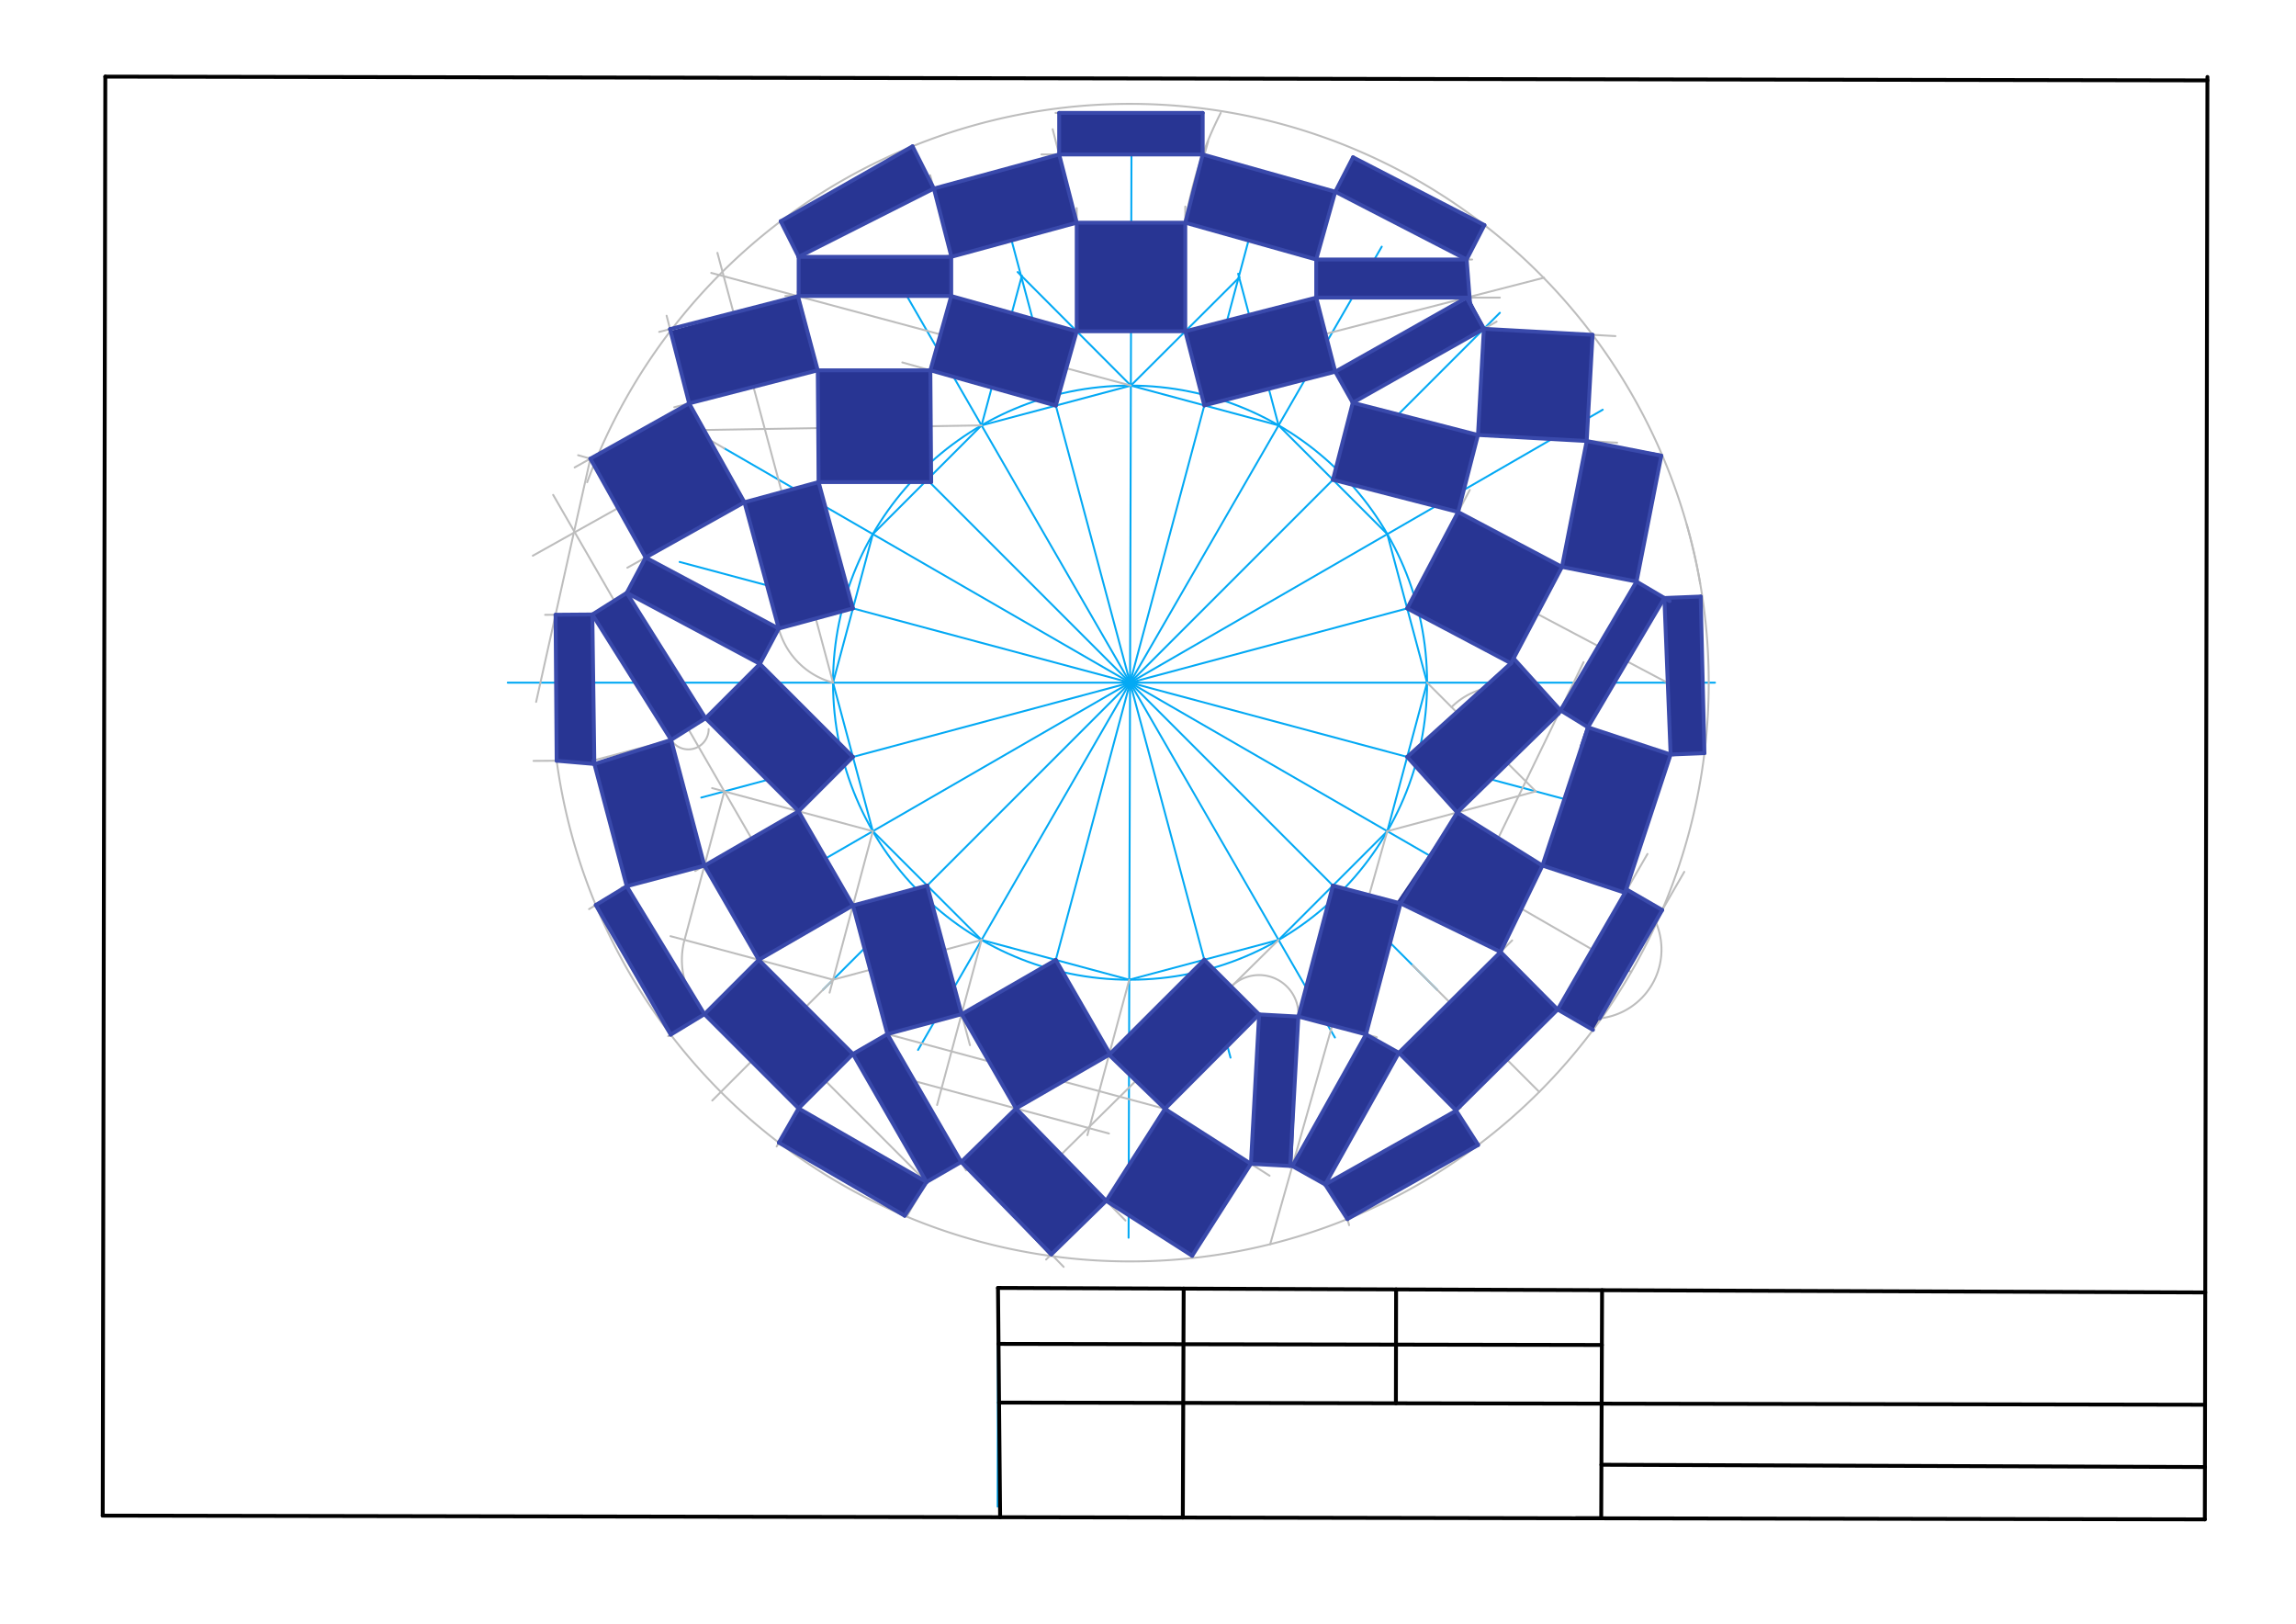 <svg xmlns="http://www.w3.org/2000/svg" class="svg--1it" height="100%" preserveAspectRatio="xMidYMid meet" viewBox="0 0 1190.551 841.89" width="100%"><defs><marker id="marker-arrow" markerHeight="16" markerUnits="userSpaceOnUse" markerWidth="24" orient="auto-start-reverse" refX="24" refY="4" viewBox="0 0 24 8"><path d="M 0 0 L 24 4 L 0 8 z" stroke="inherit"></path></marker></defs><g class="aux-layer--1FB"><g class="element--2qn"><line stroke="#03A9F4" stroke-dasharray="none" stroke-linecap="round" stroke-width="1" x1="517.497" x2="517.293" y1="667.719" y2="781.105"></line></g><g class="element--2qn"><g class="center--1s5"><line x1="581.973" y1="353.921" x2="589.973" y2="353.921" stroke="#03A9F4" stroke-width="1" stroke-linecap="round"></line><line x1="585.973" y1="349.921" x2="585.973" y2="357.921" stroke="#03A9F4" stroke-width="1" stroke-linecap="round"></line><circle class="hit--230" cx="585.973" cy="353.921" r="4" stroke="none" fill="transparent"></circle></g><circle cx="585.973" cy="353.921" fill="none" r="154.016" stroke="#03A9F4" stroke-dasharray="none" stroke-width="1"></circle></g><g class="element--2qn"><line stroke="#03A9F4" stroke-dasharray="none" stroke-linecap="round" stroke-width="1" x1="585.973" x2="889.281" y1="353.921" y2="353.921"></line></g><g class="element--2qn"><line stroke="#03A9F4" stroke-dasharray="none" stroke-linecap="round" stroke-width="1" x1="263.281" x2="585.973" y1="353.921" y2="353.921"></line></g><g class="element--2qn"><line stroke="#03A9F4" stroke-dasharray="none" stroke-linecap="round" stroke-width="1" x1="585.204" x2="586.744" y1="641.697" y2="65.723"></line></g><g class="element--2qn"><line stroke="#03A9F4" stroke-dasharray="none" stroke-linecap="round" stroke-width="1" x1="585.973" x2="846.229" y1="353.921" y2="284.185"></line></g><g class="element--2qn"><line stroke="#03A9F4" stroke-dasharray="none" stroke-linecap="round" stroke-width="1" x1="585.973" x2="831.065" y1="353.921" y2="212.417"></line></g><g class="element--2qn"><line stroke="#03A9F4" stroke-dasharray="none" stroke-linecap="round" stroke-width="1" x1="585.973" x2="777.728" y1="353.921" y2="162.166"></line></g><g class="element--2qn"><line stroke="#03A9F4" stroke-dasharray="none" stroke-linecap="round" stroke-width="1" x1="585.973" x2="716.481" y1="353.921" y2="127.875"></line></g><g class="element--2qn"><line stroke="#03A9F4" stroke-dasharray="none" stroke-linecap="round" stroke-width="1" x1="585.973" x2="654.363" y1="353.921" y2="98.688"></line></g><g class="element--2qn"><line stroke="#03A9F4" stroke-dasharray="none" stroke-linecap="round" stroke-width="1" x1="585.973" x2="520.249" y1="353.921" y2="108.636"></line></g><g class="element--2qn"><line stroke="#03A9F4" stroke-dasharray="none" stroke-linecap="round" stroke-width="1" x1="585.973" x2="464.11" y1="353.921" y2="142.848"></line></g><g class="element--2qn"><line stroke="#03A9F4" stroke-dasharray="none" stroke-linecap="round" stroke-width="1" x1="585.973" x2="419.932" y1="353.921" y2="187.88"></line></g><g class="element--2qn"><line stroke="#03A9F4" stroke-dasharray="none" stroke-linecap="round" stroke-width="1" x1="585.973" x2="375.464" y1="353.921" y2="232.383"></line></g><g class="element--2qn"><line stroke="#03A9F4" stroke-dasharray="none" stroke-linecap="round" stroke-width="1" x1="585.973" x2="352.414" y1="353.921" y2="291.339"></line></g><g class="element--2qn"><line stroke="#03A9F4" stroke-dasharray="none" stroke-linecap="round" stroke-width="1" x1="585.973" x2="363.64" y1="353.921" y2="413.495"></line></g><g class="element--2qn"><line stroke="#03A9F4" stroke-dasharray="none" stroke-linecap="round" stroke-width="1" x1="585.973" x2="386.713" y1="353.921" y2="468.964"></line></g><g class="element--2qn"><line stroke="#03A9F4" stroke-dasharray="none" stroke-linecap="round" stroke-width="1" x1="585.973" x2="426.707" y1="353.921" y2="513.187"></line></g><g class="element--2qn"><line stroke="#03A9F4" stroke-dasharray="none" stroke-linecap="round" stroke-width="1" x1="585.973" x2="476.034" y1="353.921" y2="544.341"></line></g><g class="element--2qn"><line stroke="#03A9F4" stroke-dasharray="none" stroke-linecap="round" stroke-width="1" x1="585.973" x2="528.307" y1="353.921" y2="569.132"></line></g><g class="element--2qn"><line stroke="#03A9F4" stroke-dasharray="none" stroke-linecap="round" stroke-width="1" x1="585.973" x2="830.683" y1="353.921" y2="419.49"></line></g><g class="element--2qn"><line stroke="#03A9F4" stroke-dasharray="none" stroke-linecap="round" stroke-width="1" x1="585.973" x2="779.923" y1="353.921" y2="465.898"></line></g><g class="element--2qn"><line stroke="#03A9F4" stroke-dasharray="none" stroke-linecap="round" stroke-width="1" x1="585.973" x2="745.266" y1="353.921" y2="513.213"></line></g><g class="element--2qn"><line stroke="#03A9F4" stroke-dasharray="none" stroke-linecap="round" stroke-width="1" x1="585.973" x2="692.193" y1="353.921" y2="537.9"></line></g><g class="element--2qn"><line stroke="#03A9F4" stroke-dasharray="none" stroke-linecap="round" stroke-width="1" x1="585.973" x2="638.065" y1="353.921" y2="548.331"></line></g><g class="element--2qn"><line stroke="#03A9F4" stroke-dasharray="none" stroke-linecap="round" stroke-width="1" x1="586.385" x2="662.981" y1="199.906" y2="220.539"></line></g><g class="element--2qn"><line stroke="#03A9F4" stroke-dasharray="none" stroke-linecap="round" stroke-width="1" x1="662.981" x2="719.355" y1="220.539" y2="276.913"></line></g><g class="element--2qn"><line stroke="#03A9F4" stroke-dasharray="none" stroke-linecap="round" stroke-width="1" x1="719.355" x2="739.989" y1="276.913" y2="353.921"></line></g><g class="element--2qn"><line stroke="#03A9F4" stroke-dasharray="none" stroke-linecap="round" stroke-width="1" x1="739.989" x2="719.355" y1="353.921" y2="430.929"></line></g><g class="element--2qn"><line stroke="#03A9F4" stroke-dasharray="none" stroke-linecap="round" stroke-width="1" x1="719.355" x2="662.981" y1="430.929" y2="487.302"></line></g><g class="element--2qn"><line stroke="#03A9F4" stroke-dasharray="none" stroke-linecap="round" stroke-width="1" x1="662.981" x2="585.561" y1="487.302" y2="507.936"></line></g><g class="element--2qn"><line stroke="#03A9F4" stroke-dasharray="none" stroke-linecap="round" stroke-width="1" x1="585.561" x2="508.965" y1="507.936" y2="487.302"></line></g><g class="element--2qn"><line stroke="#03A9F4" stroke-dasharray="none" stroke-linecap="round" stroke-width="1" x1="508.965" x2="452.592" y1="487.302" y2="430.929"></line></g><g class="element--2qn"><line stroke="#03A9F4" stroke-dasharray="none" stroke-linecap="round" stroke-width="1" x1="452.592" x2="431.957" y1="430.929" y2="353.921"></line></g><g class="element--2qn"><line stroke="#03A9F4" stroke-dasharray="none" stroke-linecap="round" stroke-width="1" x1="431.957" x2="452.592" y1="353.921" y2="276.913"></line></g><g class="element--2qn"><line stroke="#03A9F4" stroke-dasharray="none" stroke-linecap="round" stroke-width="1" x1="452.592" x2="508.965" y1="276.913" y2="220.539"></line></g><g class="element--2qn"><line stroke="#03A9F4" stroke-dasharray="none" stroke-linecap="round" stroke-width="1" x1="508.965" x2="586.385" y1="220.539" y2="199.906"></line></g><g class="element--2qn"><line stroke="#03A9F4" stroke-dasharray="none" stroke-linecap="round" stroke-width="1" x1="662.981" x2="642.025" y1="220.539" y2="141.908"></line></g><g class="element--2qn"><line stroke="#03A9F4" stroke-dasharray="none" stroke-linecap="round" stroke-width="1" x1="586.385" x2="642.759" y1="199.906" y2="143.682"></line></g><g class="element--2qn"><line stroke="#03A9F4" stroke-dasharray="none" stroke-linecap="round" stroke-width="1" x1="586.385" x2="527.67" y1="199.906" y2="141.034"></line></g><g class="element--2qn"><line stroke="#03A9F4" stroke-dasharray="none" stroke-linecap="round" stroke-width="1" x1="508.965" x2="529.882" y1="220.539" y2="142.893"></line></g><g class="element--2qn"><line stroke="#03A9F4" stroke-dasharray="none" stroke-linecap="round" stroke-width="1" x1="624.491" x2="653.008" y1="210.171" y2="181.73"></line></g><g class="element--2qn"><line stroke="#03A9F4" stroke-dasharray="none" stroke-linecap="round" stroke-width="1" x1="652.715" x2="614.584" y1="182.021" y2="171.749"></line></g><g class="element--2qn"><line stroke="#BDBDBD" stroke-dasharray="none" stroke-linecap="round" stroke-width="1" x1="624.491" x2="708.751" y1="210.171" y2="188.496"></line></g><g class="element--2qn"><line stroke="#BDBDBD" stroke-dasharray="none" stroke-linecap="round" stroke-width="1" x1="652.715" x2="693.972" y1="182.021" y2="193.135"></line></g><g class="element--2qn"><line stroke="#BDBDBD" stroke-dasharray="none" stroke-linecap="round" stroke-width="1" x1="614.609" x2="689.718" y1="171.756" y2="152.436"></line></g><g class="element--2qn"><line stroke="#BDBDBD" stroke-dasharray="none" stroke-linecap="round" stroke-width="1" x1="692.382" x2="682.5" y1="192.707" y2="154.293"></line></g><g class="element--2qn"><line stroke="#BDBDBD" stroke-dasharray="none" stroke-linecap="round" stroke-width="1" x1="614.609" x2="557.028" y1="171.756" y2="171.756"></line></g><g class="element--2qn"><line stroke="#BDBDBD" stroke-dasharray="none" stroke-linecap="round" stroke-width="1" x1="547.483" x2="467.873" y1="210.274" y2="187.894"></line></g><g class="element--2qn"><line stroke="#BDBDBD" stroke-dasharray="none" stroke-linecap="round" stroke-width="1" x1="558.311" x2="475.994" y1="171.756" y2="148.616"></line></g><g class="element--2qn"><line stroke="#BDBDBD" stroke-dasharray="none" stroke-linecap="round" stroke-width="1" x1="558.311" x2="479.037" y1="171.756" y2="192.884"></line></g><g class="element--2qn"><line stroke="#BDBDBD" stroke-dasharray="none" stroke-linecap="round" stroke-width="1" x1="614.609" x2="614.609" y1="171.756" y2="107.088"></line></g><g class="element--2qn"><line stroke="#BDBDBD" stroke-dasharray="none" stroke-linecap="round" stroke-width="1" x1="558.311" x2="558.311" y1="171.756" y2="107.888"></line></g><g class="element--2qn"><line stroke="#BDBDBD" stroke-dasharray="none" stroke-linecap="round" stroke-width="1" x1="614.609" x2="554.526" y1="171.756" y2="111.673"></line></g><g class="element--2qn"><line stroke="#BDBDBD" stroke-dasharray="none" stroke-linecap="round" stroke-width="1" x1="558.311" x2="614.609" y1="115.458" y2="115.458"></line></g><g class="element--2qn"><line stroke="#BDBDBD" stroke-dasharray="none" stroke-linecap="round" stroke-width="1" x1="614.609" x2="626.459" y1="115.458" y2="73.305"></line></g><g class="element--2qn"><line stroke="#BDBDBD" stroke-dasharray="none" stroke-linecap="round" stroke-width="1" x1="558.311" x2="545.846" y1="115.458" y2="67.001"></line></g><g class="element--2qn"><line stroke="#BDBDBD" stroke-dasharray="none" stroke-linecap="round" stroke-width="1" x1="558.311" x2="489.493" y1="115.458" y2="133.16"></line></g><g class="element--2qn"><line stroke="#BDBDBD" stroke-dasharray="none" stroke-linecap="round" stroke-width="1" x1="614.609" x2="687.09" y1="115.458" y2="135.834"></line></g><g class="element--2qn"><line stroke="#BDBDBD" stroke-dasharray="none" stroke-linecap="round" stroke-width="1" x1="482.419" x2="482.419" y1="191.983" y2="248.726"></line></g><g class="element--2qn"><line stroke="#BDBDBD" stroke-dasharray="none" stroke-linecap="round" stroke-width="1" x1="482.419" x2="419.932" y1="191.983" y2="191.983"></line></g><g class="element--2qn"><line stroke="#BDBDBD" stroke-dasharray="none" stroke-linecap="round" stroke-width="1" x1="424.035" x2="424.035" y1="191.983" y2="249.488"></line></g><g class="element--2qn"><line stroke="#BDBDBD" stroke-dasharray="none" stroke-linecap="round" stroke-width="1" x1="482.419" x2="424.475" y1="191.983" y2="249.927"></line></g><g class="element--2qn"><line stroke="#BDBDBD" stroke-dasharray="none" stroke-linecap="round" stroke-width="1" x1="424.475" x2="482.419" y1="249.927" y2="249.927"></line></g><g class="element--2qn"><line stroke="#BDBDBD" stroke-dasharray="none" stroke-linecap="round" stroke-width="1" x1="493.247" x2="407.2" y1="153.466" y2="153.466"></line></g><g class="element--2qn"><line stroke="#BDBDBD" stroke-dasharray="none" stroke-linecap="round" stroke-width="1" x1="424.035" x2="413.576" y1="191.983" y2="151.323"></line></g><g class="element--2qn"><line stroke="#BDBDBD" stroke-dasharray="none" stroke-linecap="round" stroke-width="1" x1="493.247" x2="493.247" y1="153.466" y2="133.16"></line></g><g class="element--2qn"><line stroke="#BDBDBD" stroke-dasharray="none" stroke-linecap="round" stroke-width="1" x1="414.127" x2="414.127" y1="153.466" y2="130.287"></line></g><g class="element--2qn"><line stroke="#BDBDBD" stroke-dasharray="none" stroke-linecap="round" stroke-width="1" x1="493.247" x2="414.127" y1="133.16" y2="133.16"></line></g><g class="element--2qn"><line stroke="#BDBDBD" stroke-dasharray="none" stroke-linecap="round" stroke-width="1" x1="493.247" x2="482.362" y1="133.16" y2="90.845"></line></g><g class="element--2qn"><line stroke="#BDBDBD" stroke-dasharray="none" stroke-linecap="round" stroke-width="1" x1="424.475" x2="379.656" y1="249.927" y2="262.109"></line></g><g class="element--2qn"><line stroke="#BDBDBD" stroke-dasharray="none" stroke-linecap="round" stroke-width="1" x1="442.275" x2="394.739" y1="315.417" y2="328.336"></line></g><g class="element--2qn"><line stroke="#BDBDBD" stroke-dasharray="none" stroke-linecap="round" stroke-width="1" x1="414.127" x2="341.806" y1="153.466" y2="172.069"></line></g><g class="element--2qn"><line stroke="#BDBDBD" stroke-dasharray="none" stroke-linecap="round" stroke-width="1" x1="424.035" x2="349.61" y1="191.983" y2="211.127"></line></g><g class="element--2qn"><line stroke="#BDBDBD" stroke-dasharray="none" stroke-linecap="round" stroke-width="1" x1="508.965" x2="355.2" y1="220.539" y2="223.088"></line></g><g class="element--2qn"><line stroke="#BDBDBD" stroke-dasharray="none" stroke-linecap="round" stroke-width="1" x1="375.464" x2="356.241" y1="232.383" y2="221.285"></line></g><g class="element--2qn"><line stroke="#BDBDBD" stroke-dasharray="none" stroke-linecap="round" stroke-width="1" x1="682.5" x2="682.5" y1="154.293" y2="133.811"></line></g><g class="element--2qn"><path d="M 431.957 353.921 A 39.862 39.862 0 0 1 402.413 315.118" fill="none" stroke="#BDBDBD" stroke-dasharray="none" stroke-linecap="round" stroke-width="1"></path></g><g class="element--2qn"><line stroke="#BDBDBD" stroke-dasharray="none" stroke-linecap="round" stroke-width="1" x1="403.808" x2="386.008" y1="325.872" y2="260.382"></line></g><g class="element--2qn"><line stroke="#BDBDBD" stroke-dasharray="none" stroke-linecap="round" stroke-width="1" x1="586.385" x2="368.8" y1="199.906" y2="141.488"></line></g><g class="element--2qn"><line stroke="#BDBDBD" stroke-dasharray="none" stroke-linecap="round" stroke-width="1" x1="424.475" x2="403.808" y1="249.927" y2="325.872"></line></g><g class="element--2qn"><line stroke="#BDBDBD" stroke-dasharray="none" stroke-linecap="round" stroke-width="1" x1="442.275" x2="386.008" y1="315.417" y2="260.382"></line></g><g class="element--2qn"><line stroke="#BDBDBD" stroke-dasharray="none" stroke-linecap="round" stroke-width="1" x1="431.957" x2="372" y1="353.921" y2="131.088"></line></g><g class="element--2qn"><path d="M 424.035 191.983 A 34.428 34.428 0 0 0 357.35 209.136" fill="none" stroke="#BDBDBD" stroke-dasharray="none" stroke-linecap="round" stroke-width="1"></path></g><g class="element--2qn"><line stroke="#BDBDBD" stroke-dasharray="none" stroke-linecap="round" stroke-width="1" x1="357.35" x2="345.66" y1="209.136" y2="163.689"></line></g><g class="element--2qn"><line stroke="#BDBDBD" stroke-dasharray="none" stroke-linecap="round" stroke-width="1" x1="357.35" x2="297.981" y1="209.136" y2="242.337"></line></g><g class="element--2qn"><line stroke="#BDBDBD" stroke-dasharray="none" stroke-linecap="round" stroke-width="1" x1="386.008" x2="325.299" y1="260.382" y2="294.332"></line></g><g class="element--2qn"><line stroke="#BDBDBD" stroke-dasharray="none" stroke-linecap="round" stroke-width="1" x1="386.008" x2="299.771" y1="260.382" y2="236.004"></line></g><g class="element--2qn"><line stroke="#BDBDBD" stroke-dasharray="none" stroke-linecap="round" stroke-width="1" x1="306.105" x2="334.762" y1="237.794" y2="289.04"></line></g><g class="element--2qn"><line stroke="#BDBDBD" stroke-dasharray="none" stroke-linecap="round" stroke-width="1" x1="403.808" x2="392.05" y1="325.872" y2="347.914"></line></g><g class="element--2qn"><line stroke="#BDBDBD" stroke-dasharray="none" stroke-linecap="round" stroke-width="1" x1="334.762" x2="320.698" y1="289.04" y2="315.406"></line></g><g class="element--2qn"><line stroke="#BDBDBD" stroke-dasharray="none" stroke-linecap="round" stroke-width="1" x1="452.592" x2="430.162" y1="430.929" y2="514.637"></line></g><g class="element--2qn"><line stroke="#BDBDBD" stroke-dasharray="none" stroke-linecap="round" stroke-width="1" x1="480.778" x2="440.599" y1="459.115" y2="469.881"></line></g><g class="element--2qn"><line stroke="#BDBDBD" stroke-dasharray="none" stroke-linecap="round" stroke-width="1" x1="452.592" x2="369.238" y1="430.929" y2="408.594"></line></g><g class="element--2qn"><line stroke="#BDBDBD" stroke-dasharray="none" stroke-linecap="round" stroke-width="1" x1="442.275" x2="412.926" y1="392.425" y2="421.773"></line></g><g class="element--2qn"><line stroke="#BDBDBD" stroke-dasharray="none" stroke-linecap="round" stroke-width="1" x1="414.088" x2="442.275" y1="420.611" y2="469.432"></line></g><g class="element--2qn"><line stroke="#BDBDBD" stroke-dasharray="none" stroke-linecap="round" stroke-width="1" x1="442.275" x2="382.069" y1="392.425" y2="332.219"></line></g><g class="element--2qn"><line stroke="#BDBDBD" stroke-dasharray="none" stroke-linecap="round" stroke-width="1" x1="394.037" x2="324.992" y1="344.188" y2="307.356"></line></g><g class="element--2qn"><line stroke="#BDBDBD" stroke-dasharray="none" stroke-linecap="round" stroke-width="1" x1="414.088" x2="355.882" y1="420.611" y2="362.406"></line></g><g class="element--2qn"><line stroke="#BDBDBD" stroke-dasharray="none" stroke-linecap="round" stroke-width="1" x1="412.172" x2="394.037" y1="362.322" y2="344.188"></line></g><g class="element--2qn"><line stroke="#BDBDBD" stroke-dasharray="none" stroke-linecap="round" stroke-width="1" x1="394.037" x2="363.969" y1="344.188" y2="374.256"></line></g><g class="element--2qn"><line stroke="#BDBDBD" stroke-dasharray="none" stroke-linecap="round" stroke-width="1" x1="414.088" x2="360.486" y1="420.611" y2="451.558"></line></g><g class="element--2qn"><line stroke="#BDBDBD" stroke-dasharray="none" stroke-linecap="round" stroke-width="1" x1="442.275" x2="361.496" y1="469.432" y2="447.788"></line></g><g class="element--2qn"><line stroke="#BDBDBD" stroke-dasharray="none" stroke-linecap="round" stroke-width="1" x1="365.267" x2="392.901" y1="448.798" y2="496.662"></line></g><g class="element--2qn"><line stroke="#BDBDBD" stroke-dasharray="none" stroke-linecap="round" stroke-width="1" x1="442.275" x2="393.454" y1="469.432" y2="497.619"></line></g><g class="element--2qn"><line stroke="#BDBDBD" stroke-dasharray="none" stroke-linecap="round" stroke-width="1" x1="324.992" x2="303.084" y1="307.356" y2="321.123"></line></g><g class="element--2qn"><line stroke="#BDBDBD" stroke-dasharray="none" stroke-linecap="round" stroke-width="1" x1="365.851" x2="343.345" y1="372.374" y2="386.517"></line></g><g class="element--2qn"><line stroke="#BDBDBD" stroke-dasharray="none" stroke-linecap="round" stroke-width="1" x1="357.35" x2="334.762" y1="209.136" y2="289.04"></line></g><g class="element--2qn"><line stroke="#BDBDBD" stroke-dasharray="none" stroke-linecap="round" stroke-width="1" x1="346.056" x2="276.285" y1="249.088" y2="288.106"></line></g><g class="element--2qn"><line stroke="#BDBDBD" stroke-dasharray="none" stroke-linecap="round" stroke-width="1" x1="403.771" x2="286.828" y1="459.115" y2="256.564"></line></g><g class="element--2qn"><line stroke="#BDBDBD" stroke-dasharray="none" stroke-linecap="round" stroke-width="1" x1="480.778" x2="502.956" y1="459.115" y2="541.882"></line></g><g class="element--2qn"><line stroke="#BDBDBD" stroke-dasharray="none" stroke-linecap="round" stroke-width="1" x1="442.275" x2="462.876" y1="469.432" y2="546.317"></line></g><g class="element--2qn"><path d="M 365.851 372.374 A 10.538 10.538 0 1 0 367.466 377.981" fill="none" stroke="#BDBDBD" stroke-dasharray="none" stroke-linecap="round" stroke-width="1"></path></g><g class="element--2qn"><line stroke="#BDBDBD" stroke-dasharray="none" stroke-linecap="round" stroke-width="1" x1="348.005" x2="307.147" y1="383.589" y2="318.57"></line></g><g class="element--2qn"><line stroke="#BDBDBD" stroke-dasharray="none" stroke-linecap="round" stroke-width="1" x1="348.005" x2="307.428" y1="383.589" y2="394.33"></line></g><g class="element--2qn"><line stroke="#BDBDBD" stroke-dasharray="none" stroke-linecap="round" stroke-width="1" x1="365.267" x2="322.271" y1="448.798" y2="460.18"></line></g><g class="element--2qn"><line stroke="#BDBDBD" stroke-dasharray="none" stroke-linecap="round" stroke-width="1" x1="307.147" x2="307.722" y1="318.57" y2="394.327"></line></g><g class="element--2qn"><line stroke="#BDBDBD" stroke-dasharray="none" stroke-linecap="round" stroke-width="1" x1="307.147" x2="282.673" y1="318.57" y2="318.756"></line></g><g class="element--2qn"><line stroke="#BDBDBD" stroke-dasharray="none" stroke-linecap="round" stroke-width="1" x1="307.721" x2="276.641" y1="394.252" y2="394.488"></line></g><g class="element--2qn"><line stroke="#BDBDBD" stroke-dasharray="none" stroke-linecap="round" stroke-width="1" x1="306.105" x2="278" y1="237.794" y2="363.906"></line></g><g class="element--2qn"><line stroke="#BDBDBD" stroke-dasharray="none" stroke-linecap="round" stroke-width="1" x1="288.071" x2="288.645" y1="318.715" y2="394.397"></line></g><g class="element--2qn"><line stroke="#BDBDBD" stroke-dasharray="none" stroke-linecap="round" stroke-width="1" x1="307.721" x2="324.982" y1="394.252" y2="459.462"></line></g><g class="element--2qn"><line stroke="#BDBDBD" stroke-dasharray="none" stroke-linecap="round" stroke-width="1" x1="393.454" x2="431.957" y1="497.619" y2="507.936"></line></g><g class="element--2qn"><line stroke="#BDBDBD" stroke-dasharray="none" stroke-linecap="round" stroke-width="1" x1="393.454" x2="347.661" y1="497.619" y2="485.349"></line></g><g class="element--2qn"><line stroke="#BDBDBD" stroke-dasharray="none" stroke-linecap="round" stroke-width="1" x1="375.584" x2="354.95" y1="410.294" y2="487.302"></line></g><g class="element--2qn"><path d="M 354.95 487.302 A 39.862 39.862 0 0 0 373.725 532.257" fill="none" stroke="#BDBDBD" stroke-dasharray="none" stroke-linecap="round" stroke-width="1"></path></g><g class="element--2qn"><path d="M 393.454 497.619 A 39.862 39.862 0 0 1 354.624 527.163" fill="none" stroke="#BDBDBD" stroke-dasharray="none" stroke-linecap="round" stroke-width="1"></path></g><g class="element--2qn"><line stroke="#BDBDBD" stroke-dasharray="none" stroke-linecap="round" stroke-width="1" x1="324.982" x2="305.436" y1="459.462" y2="471.33"></line></g><g class="element--2qn"><line stroke="#BDBDBD" stroke-dasharray="none" stroke-linecap="round" stroke-width="1" x1="365.267" x2="346.483" y1="525.806" y2="537.212"></line></g><g class="element--2qn"><line stroke="#BDBDBD" stroke-dasharray="none" stroke-linecap="round" stroke-width="1" x1="393.454" x2="445.204" y1="497.619" y2="549.369"></line></g><g class="element--2qn"><line stroke="#BDBDBD" stroke-dasharray="none" stroke-linecap="round" stroke-width="1" x1="365.267" x2="417.017" y1="525.806" y2="577.556"></line></g><g class="element--2qn"><line stroke="#BDBDBD" stroke-dasharray="none" stroke-linecap="round" stroke-width="1" x1="431.957" x2="369.327" y1="507.936" y2="570.567"></line></g><g class="element--2qn"><path d="M 393.454 497.619 A 34.522 34.522 0 0 0 442.275 546.44" fill="none" stroke="#BDBDBD" stroke-dasharray="none" stroke-linecap="round" stroke-width="1"></path></g><g class="element--2qn"><line stroke="#BDBDBD" stroke-dasharray="none" stroke-linecap="round" stroke-width="1" x1="431.957" x2="508.965" y1="507.936" y2="487.302"></line></g><g class="element--2qn"><path d="M 480.778 459.115 A 34.522 34.522 0 0 0 498.648 525.806" fill="none" stroke="#BDBDBD" stroke-dasharray="none" stroke-linecap="round" stroke-width="1"></path></g><g class="element--2qn"><line stroke="#BDBDBD" stroke-dasharray="none" stroke-linecap="round" stroke-width="1" x1="498.648" x2="460.144" y1="525.806" y2="536.123"></line></g><g class="element--2qn"><line stroke="#BDBDBD" stroke-dasharray="none" stroke-linecap="round" stroke-width="1" x1="547.455" x2="573.827" y1="497.671" y2="543.418"></line></g><g class="element--2qn"><line stroke="#BDBDBD" stroke-dasharray="none" stroke-linecap="round" stroke-width="1" x1="498.648" x2="524.792" y1="525.806" y2="571.159"></line></g><g class="element--2qn"><line stroke="#BDBDBD" stroke-dasharray="none" stroke-linecap="round" stroke-width="1" x1="538.552" x2="519.903" y1="530.899" y2="600.499"></line></g><g class="element--2qn"><line stroke="#BDBDBD" stroke-dasharray="none" stroke-linecap="round" stroke-width="1" x1="511.72" x2="531.45" y1="548.482" y2="582.709"></line></g><g class="element--2qn"><line stroke="#BDBDBD" stroke-dasharray="none" stroke-linecap="round" stroke-width="1" x1="526.821" x2="575.628" y1="574.679" y2="546.543"></line></g><g class="element--2qn"><line stroke="#BDBDBD" stroke-dasharray="none" stroke-linecap="round" stroke-width="1" x1="566.649" x2="575.628" y1="530.967" y2="546.543"></line></g><g class="element--2qn"><line stroke="#BDBDBD" stroke-dasharray="none" stroke-linecap="round" stroke-width="1" x1="575.628" x2="624.463" y1="546.543" y2="497.568"></line></g><g class="element--2qn"><line stroke="#BDBDBD" stroke-dasharray="none" stroke-linecap="round" stroke-width="1" x1="575.628" x2="605.539" y1="546.543" y2="576.368"></line></g><g class="element--2qn"><line stroke="#BDBDBD" stroke-dasharray="none" stroke-linecap="round" stroke-width="1" x1="624.463" x2="654.448" y1="497.568" y2="527.466"></line></g><g class="element--2qn"><line stroke="#BDBDBD" stroke-dasharray="none" stroke-linecap="round" stroke-width="1" x1="460.144" x2="500.926" y1="536.123" y2="606.76"></line></g><g class="element--2qn"><line stroke="#BDBDBD" stroke-dasharray="none" stroke-linecap="round" stroke-width="1" x1="442.275" x2="480.533" y1="546.44" y2="612.706"></line></g><g class="element--2qn"><line stroke="#BDBDBD" stroke-dasharray="none" stroke-linecap="round" stroke-width="1" x1="442.275" x2="365.267" y1="546.44" y2="525.806"></line></g><g class="element--2qn"><line stroke="#BDBDBD" stroke-dasharray="none" stroke-linecap="round" stroke-width="1" x1="403.771" x2="480.443" y1="536.123" y2="612.795"></line></g><g class="element--2qn"><line stroke="#BDBDBD" stroke-dasharray="none" stroke-linecap="round" stroke-width="1" x1="414.088" x2="480.443" y1="574.627" y2="612.795"></line></g><g class="element--2qn"><line stroke="#BDBDBD" stroke-dasharray="none" stroke-linecap="round" stroke-width="1" x1="480.443" x2="498.419" y1="612.795" y2="602.417"></line></g><g class="element--2qn"><line stroke="#BDBDBD" stroke-dasharray="none" stroke-linecap="round" stroke-width="1" x1="498.419" x2="526.821" y1="602.417" y2="574.679"></line></g><g class="element--2qn"><line stroke="#BDBDBD" stroke-dasharray="none" stroke-linecap="round" stroke-width="1" x1="414.088" x2="402.714" y1="574.627" y2="594.4"></line></g><g class="element--2qn"><line stroke="#BDBDBD" stroke-dasharray="none" stroke-linecap="round" stroke-width="1" x1="480.443" x2="470.495" y1="612.795" y2="630.09"></line></g><g class="element--2qn"><line stroke="#BDBDBD" stroke-dasharray="none" stroke-linecap="round" stroke-width="1" x1="526.821" x2="583.574" y1="574.679" y2="632.79"></line></g><g class="element--2qn"><line stroke="#BDBDBD" stroke-dasharray="none" stroke-linecap="round" stroke-width="1" x1="498.419" x2="551.545" y1="602.417" y2="656.815"></line></g><g class="element--2qn"><line stroke="#BDBDBD" stroke-dasharray="none" stroke-linecap="round" stroke-width="1" x1="526.821" x2="575.038" y1="574.679" y2="587.668"></line></g><g class="element--2qn"><line stroke="#BDBDBD" stroke-dasharray="none" stroke-linecap="round" stroke-width="1" x1="526.821" x2="471.851" y1="574.679" y2="559.871"></line></g><g class="element--2qn"><line stroke="#BDBDBD" stroke-dasharray="none" stroke-linecap="round" stroke-width="1" x1="585.561" x2="563.85" y1="507.936" y2="588.533"></line></g><g class="element--2qn"><line stroke="#BDBDBD" stroke-dasharray="none" stroke-linecap="round" stroke-width="1" x1="508.965" x2="485.91" y1="487.302" y2="572.889"></line></g><g class="element--2qn"><line stroke="#BDBDBD" stroke-dasharray="none" stroke-linecap="round" stroke-width="1" x1="460.144" x2="605.81" y1="536.123" y2="575.363"></line></g><g class="element--2qn"><line stroke="#BDBDBD" stroke-dasharray="none" stroke-linecap="round" stroke-width="1" x1="604.058" x2="652.893" y1="574.891" y2="525.915"></line></g><g class="element--2qn"><line stroke="#BDBDBD" stroke-dasharray="none" stroke-linecap="round" stroke-width="1" x1="662.981" x2="530" y1="487.302" y2="618.573"></line></g><g class="element--2qn"><path d="M 526.821 574.679 A 33.472 33.472 0 1 0 579.233 615.295" fill="none" stroke="#BDBDBD" stroke-dasharray="none" stroke-linecap="round" stroke-width="1"></path></g><g class="element--2qn"><line stroke="#BDBDBD" stroke-dasharray="none" stroke-linecap="round" stroke-width="1" x1="573.594" x2="542.427" y1="622.572" y2="653.01"></line></g><g class="element--2qn"><path d="M 288.645 394.397 A 300.07 300.07 0 1 0 874.649 272.016" fill="none" stroke="#BDBDBD" stroke-dasharray="none" stroke-linecap="round" stroke-width="1"></path></g><g class="element--2qn"><line stroke="#BDBDBD" stroke-dasharray="none" stroke-linecap="round" stroke-width="1" x1="604.058" x2="658.303" y1="574.891" y2="609.549"></line></g><g class="element--2qn"><line stroke="#BDBDBD" stroke-dasharray="none" stroke-linecap="round" stroke-width="1" x1="573.594" x2="618.174" y1="622.572" y2="651.054"></line></g><g class="element--2qn"><line stroke="#BDBDBD" stroke-dasharray="none" stroke-linecap="round" stroke-width="1" x1="618.174" x2="648.638" y1="651.054" y2="603.374"></line></g><g class="element--2qn"><line stroke="#BDBDBD" stroke-dasharray="none" stroke-linecap="round" stroke-width="1" x1="652.893" x2="673.936" y1="525.915" y2="527.071"></line></g><g class="element--2qn"><line stroke="#BDBDBD" stroke-dasharray="none" stroke-linecap="round" stroke-width="1" x1="648.638" x2="672.441" y1="603.374" y2="604.681"></line></g><g class="element--2qn"><path d="M 638.452 511.516 A 20.393 20.393 0 0 1 673.255 527.034" fill="none" stroke="#BDBDBD" stroke-dasharray="none" stroke-linecap="round" stroke-width="1"></path></g><g class="element--2qn"><line stroke="#BDBDBD" stroke-dasharray="none" stroke-linecap="round" stroke-width="1" x1="691.168" x2="740.992" y1="459.115" y2="472.256"></line></g><g class="element--2qn"><line stroke="#BDBDBD" stroke-dasharray="none" stroke-linecap="round" stroke-width="1" x1="673.255" x2="713.901" y1="527.034" y2="537.754"></line></g><g class="element--2qn"><line stroke="#BDBDBD" stroke-dasharray="none" stroke-linecap="round" stroke-width="1" x1="719.355" x2="658.612" y1="430.929" y2="645.101"></line></g><g class="element--2qn"><path d="M 673.255 527.034 A 18.131 18.131 0 0 1 708.318 536.281" fill="none" stroke="#BDBDBD" stroke-dasharray="none" stroke-linecap="round" stroke-width="1"></path></g><g class="element--2qn"><line stroke="#BDBDBD" stroke-dasharray="none" stroke-linecap="round" stroke-width="1" x1="708.318" x2="727.401" y1="536.281" y2="463.924"></line></g><g class="element--2qn"><line stroke="#BDBDBD" stroke-dasharray="none" stroke-linecap="round" stroke-width="1" x1="708.318" x2="728.484" y1="536.281" y2="547.566"></line></g><g class="element--2qn"><line stroke="#BDBDBD" stroke-dasharray="none" stroke-linecap="round" stroke-width="1" x1="670.112" x2="687.273" y1="604.553" y2="614.157"></line></g><g class="element--2qn"><path d="M 881.593 302.434 A 300.07 300.07 0 0 0 304.473 249.999" fill="none" stroke="#BDBDBD" stroke-dasharray="none" stroke-linecap="round" stroke-width="1"></path></g><g class="element--2qn"><path d="M 670.112 604.553 A 42.108 42.108 0 0 1 699.555 635.184" fill="none" stroke="#BDBDBD" stroke-dasharray="none" stroke-linecap="round" stroke-width="1"></path></g><g class="element--2qn"><line stroke="#BDBDBD" stroke-dasharray="none" stroke-linecap="round" stroke-width="1" x1="687.141" x2="757.481" y1="614.083" y2="574.248"></line></g><g class="element--2qn"><line stroke="#BDBDBD" stroke-dasharray="none" stroke-linecap="round" stroke-width="1" x1="766.511" x2="755.075" y1="593.605" y2="575.793"></line></g><g class="element--2qn"><line stroke="#BDBDBD" stroke-dasharray="none" stroke-linecap="round" stroke-width="1" x1="687.141" x2="725.346" y1="614.083" y2="545.811"></line></g><g class="element--2qn"><line stroke="#BDBDBD" stroke-dasharray="none" stroke-linecap="round" stroke-width="1" x1="754.959" x2="817.846" y1="575.677" y2="513.322"></line></g><g class="element--2qn"><line stroke="#BDBDBD" stroke-dasharray="none" stroke-linecap="round" stroke-width="1" x1="725.346" x2="784.105" y1="545.811" y2="487.549"></line></g><g class="element--2qn"><line stroke="#BDBDBD" stroke-dasharray="none" stroke-linecap="round" stroke-width="1" x1="732.491" x2="798.155" y1="500.439" y2="566.102"></line></g><g class="element--2qn"><path d="M 725.346 545.811 A 37.135 37.135 0 0 0 778.086 493.517" fill="none" stroke="#BDBDBD" stroke-dasharray="none" stroke-linecap="round" stroke-width="1"></path></g><g class="element--2qn"><line stroke="#BDBDBD" stroke-dasharray="none" stroke-linecap="round" stroke-width="1" x1="778.086" x2="807.699" y1="493.517" y2="523.383"></line></g><g class="element--2qn"><line stroke="#BDBDBD" stroke-dasharray="none" stroke-linecap="round" stroke-width="1" x1="729.672" x2="781.411" y1="392.425" y2="345.776"></line></g><g class="element--2qn"><line stroke="#BDBDBD" stroke-dasharray="none" stroke-linecap="round" stroke-width="1" x1="765.653" x2="821.135" y1="457.659" y2="343.282"></line></g><g class="element--2qn"><line stroke="#BDBDBD" stroke-dasharray="none" stroke-linecap="round" stroke-width="1" x1="765.653" x2="845.842" y1="457.659" y2="503.956"></line></g><g class="element--2qn"><line stroke="#BDBDBD" stroke-dasharray="none" stroke-linecap="round" stroke-width="1" x1="807.699" x2="854.27" y1="523.383" y2="442.72"></line></g><g class="element--2qn"><line stroke="#BDBDBD" stroke-dasharray="none" stroke-linecap="round" stroke-width="1" x1="826.028" x2="873.342" y1="533.965" y2="452.014"></line></g><g class="element--2qn"><line stroke="#BDBDBD" stroke-dasharray="none" stroke-linecap="round" stroke-width="1" x1="719.355" x2="796.363" y1="430.929" y2="410.294"></line></g><g class="element--2qn"><line stroke="#BDBDBD" stroke-dasharray="none" stroke-linecap="round" stroke-width="1" x1="796.363" x2="739.989" y1="410.294" y2="353.921"></line></g><g class="element--2qn"><path d="M 752.674 366.606 A 36.246 36.246 0 0 1 805.223 367.965" fill="none" stroke="#BDBDBD" stroke-dasharray="none" stroke-linecap="round" stroke-width="1"></path></g><g class="element--2qn"><line stroke="#BDBDBD" stroke-dasharray="none" stroke-linecap="round" stroke-width="1" x1="783.511" x2="817.144" y1="343.883" y2="280.27"></line></g><g class="element--2qn"><line stroke="#BDBDBD" stroke-dasharray="none" stroke-linecap="round" stroke-width="1" x1="729.672" x2="762.145" y1="315.417" y2="253.998"></line></g><g class="element--2qn"><line stroke="#BDBDBD" stroke-dasharray="none" stroke-linecap="round" stroke-width="1" x1="809.932" x2="756.093" y1="293.911" y2="265.445"></line></g><g class="element--2qn"><line stroke="#BDBDBD" stroke-dasharray="none" stroke-linecap="round" stroke-width="1" x1="756.093" x2="766.984" y1="265.445" y2="223.153"></line></g><g class="element--2qn"><path d="M 807.699 523.383 A 35.895 35.895 0 1 0 839.941 459.37" fill="none" stroke="#BDBDBD" stroke-dasharray="none" stroke-linecap="round" stroke-width="1"></path></g><g class="element--2qn"><line stroke="#BDBDBD" stroke-dasharray="none" stroke-linecap="round" stroke-width="1" x1="756.093" x2="784.859" y1="265.445" y2="341.333"></line></g><g class="element--2qn"><line stroke="#BDBDBD" stroke-dasharray="none" stroke-linecap="round" stroke-width="1" x1="770.852" x2="883.311" y1="304.382" y2="363.842"></line></g><g class="element--2qn"><line stroke="#BDBDBD" stroke-dasharray="none" stroke-linecap="round" stroke-width="1" x1="652.715" x2="800.649" y1="182.021" y2="143.968"></line></g><g class="element--2qn"><line stroke="#BDBDBD" stroke-dasharray="none" stroke-linecap="round" stroke-width="1" x1="682.5" x2="777.728" y1="154.293" y2="154.293"></line></g><g class="element--2qn"><line stroke="#BDBDBD" stroke-dasharray="none" stroke-linecap="round" stroke-width="1" x1="682.5" x2="763.333" y1="134.543" y2="134.543"></line></g><g class="element--2qn"><line stroke="#BDBDBD" stroke-dasharray="none" stroke-linecap="round" stroke-width="1" x1="760.512" x2="760.512" y1="154.293" y2="134.543"></line></g><g class="element--2qn"><line stroke="#BDBDBD" stroke-dasharray="none" stroke-linecap="round" stroke-width="1" x1="691.168" x2="703.631" y1="248.726" y2="200.326"></line></g><g class="element--2qn"><line stroke="#BDBDBD" stroke-dasharray="none" stroke-linecap="round" stroke-width="1" x1="692.382" x2="673.289" y1="192.707" y2="187.79"></line></g><g class="element--2qn"><line stroke="#BDBDBD" stroke-dasharray="none" stroke-linecap="round" stroke-width="1" x1="692.382" x2="702.593" y1="192.707" y2="210.817"></line></g><g class="element--2qn"><line stroke="#BDBDBD" stroke-dasharray="none" stroke-linecap="round" stroke-width="1" x1="701.451" x2="776.042" y1="208.792" y2="166.736"></line></g><g class="element--2qn"><line stroke="#BDBDBD" stroke-dasharray="none" stroke-linecap="round" stroke-width="1" x1="760.512" x2="769.582" y1="154.293" y2="170.378"></line></g><g class="element--2qn"><line stroke="#BDBDBD" stroke-dasharray="none" stroke-linecap="round" stroke-width="1" x1="701.451" x2="766.376" y1="208.792" y2="225.512"></line></g><g class="element--2qn"><line stroke="#BDBDBD" stroke-dasharray="none" stroke-linecap="round" stroke-width="1" x1="766.376" x2="838.54" y1="225.512" y2="229.515"></line></g><g class="element--2qn"><line stroke="#BDBDBD" stroke-dasharray="none" stroke-linecap="round" stroke-width="1" x1="769.43" x2="837.647" y1="170.464" y2="174.248"></line></g><g class="element--2qn"><line stroke="#BDBDBD" stroke-dasharray="none" stroke-linecap="round" stroke-width="1" x1="825.814" x2="822.546" y1="173.592" y2="232.492"></line></g><g class="element--2qn"><path d="M 614.609 115.458 A 187.993 187.993 0 0 1 632.988 58.539" fill="none" stroke="#BDBDBD" stroke-dasharray="none" stroke-linecap="round" stroke-width="1"></path></g><g class="element--2qn"><line stroke="#BDBDBD" stroke-dasharray="none" stroke-linecap="round" stroke-width="1" x1="623.639" x2="540" y1="80.074" y2="80.074"></line></g><g class="element--2qn"><line stroke="#BDBDBD" stroke-dasharray="none" stroke-linecap="round" stroke-width="1" x1="623.639" x2="623.639" y1="80.074" y2="58.539"></line></g><g class="element--2qn"><line stroke="#BDBDBD" stroke-dasharray="none" stroke-linecap="round" stroke-width="1" x1="623.639" x2="547.333" y1="58.539" y2="58.539"></line></g><g class="element--2qn"><line stroke="#BDBDBD" stroke-dasharray="none" stroke-linecap="round" stroke-width="1" x1="549.209" x2="549.209" y1="80.074" y2="58.539"></line></g><g class="element--2qn"><line stroke="#BDBDBD" stroke-dasharray="none" stroke-linecap="round" stroke-width="1" x1="751.384" x2="756.732" y1="416.507" y2="422.438"></line></g><g class="element--2qn"><line stroke="#BDBDBD" stroke-dasharray="none" stroke-linecap="round" stroke-width="1" x1="726.23" x2="755.625" y1="468.363" y2="421.21"></line></g><g class="element--2qn"><line stroke="#BDBDBD" stroke-dasharray="none" stroke-linecap="round" stroke-width="1" x1="778.086" x2="804.574" y1="493.517" y2="438.911"></line></g><g class="element--2qn"><line stroke="#BDBDBD" stroke-dasharray="none" stroke-linecap="round" stroke-width="1" x1="799.802" x2="843.008" y1="448.75" y2="462.99"></line></g><g class="element--2qn"><line stroke="#BDBDBD" stroke-dasharray="none" stroke-linecap="round" stroke-width="1" x1="823.429" x2="867.891" y1="377.062" y2="391.717"></line></g><g class="element--2qn"><line stroke="#BDBDBD" stroke-dasharray="none" stroke-linecap="round" stroke-width="1" x1="842.638" x2="866.265" y1="462.868" y2="391.181"></line></g><g class="element--2qn"><line stroke="#BDBDBD" stroke-dasharray="none" stroke-linecap="round" stroke-width="1" x1="843.249" x2="861.922" y1="461.013" y2="471.794"></line></g></g><g class="main-layer--3Vd"><g class="element--2qn"><g fill="#283593" opacity="1"><path d="M 558.311 115.458 L 614.609 115.458 L 614.609 171.756 L 558.311 171.756 L 558.311 115.458 Z" stroke="none"></path></g></g><g class="element--2qn"><g fill="#283593" opacity="1"><path d="M 549.209 80.074 L 623.639 80.074 L 623.639 58.539 L 549.209 58.539 L 549.209 80.074 Z" stroke="none"></path></g></g><g class="element--2qn"><g fill="#283593" opacity="1"><path d="M 549.209 80.074 L 558.311 115.458 L 493.343 133.134 L 484.032 97.336 L 549.209 80.074 Z" stroke="none"></path></g></g><g class="element--2qn"><g fill="#283593" opacity="1"><path d="M 484.032 97.336 L 473.183 75.855 L 404.809 114.71 L 414.127 133.16 L 484.032 97.336 Z" stroke="none"></path></g></g><g class="element--2qn"><g fill="#283593" opacity="1"><path d="M 493.343 133.134 L 493.247 153.466 L 413.763 153.559 L 414.127 133.16 L 493.343 133.134 Z" stroke="none"></path></g></g><g class="element--2qn"><g fill="#283593" opacity="1"><path d="M 493.247 153.466 L 558.311 171.756 L 547.483 210.274 L 482.419 191.983 L 493.247 153.466 Z" stroke="none"></path></g></g><g class="element--2qn"><g fill="#283593" opacity="1"><path d="M 424.475 249.927 L 481.98 249.927 L 482.419 191.983 L 423.867 191.354 L 424.475 249.927 Z" stroke="none"></path></g></g><g class="element--2qn"><g fill="#283593" opacity="1"><path d="M 413.763 153.559 L 423.867 191.354 L 357.35 209.136 L 347.682 171.549 L 413.763 153.559 Z" stroke="none"></path></g></g><g class="element--2qn"><g fill="#283593" opacity="1"><path d="M 306.105 237.794 L 357.35 209.136 L 386.008 260.382 L 334.762 289.04 L 306.105 237.794 Z" stroke="none"></path></g></g><g class="element--2qn"><g fill="#283593" opacity="1"><path d="M 386.008 260.382 L 424.475 249.927 L 442.275 315.417 L 403.808 325.872 L 386.008 260.382 Z" stroke="none"></path></g></g><g class="element--2qn"><g fill="#283593" opacity="1"><path d="M 324.992 307.356 L 394.037 344.188 L 403.808 325.872 L 334.762 289.04 L 327 304.773 Z" stroke="none"></path></g></g><g class="element--2qn"><g fill="#283593" opacity="1"><path d="M 324.992 307.356 L 365.851 372.374 L 348.005 383.589 L 307.147 318.57 L 324.992 307.356 Z" stroke="none"></path></g></g><g class="element--2qn"><g fill="#283593" opacity="1"><path d="M 307.147 318.57 L 308.204 396.075 L 288.645 394.397 L 288.071 318.715 L 307.147 318.57 Z" stroke="none"></path></g></g><g class="element--2qn"><g fill="#283593" opacity="1"><path d="M 308.204 396.075 L 324.982 459.462 L 365.267 448.798 L 348.005 383.589 L 308.204 396.075 Z" stroke="none"></path></g></g><g class="element--2qn"><g fill="#283593" opacity="1"><path d="M 324.982 459.462 L 365.267 525.806 L 347.782 536.423 L 308.933 469.207 L 324.982 459.462 Z" stroke="none"></path></g></g><g class="element--2qn"><g fill="#283593" opacity="1"><path d="M 394.037 344.188 L 365.851 372.374 L 414.088 420.611 L 442.275 392.425 L 394.037 344.188 Z" stroke="none"></path></g></g><g class="element--2qn"><g fill="#283593" opacity="1"><path d="M 414.088 420.611 L 442.275 469.432 L 393.454 497.619 L 365.267 448.798 L 414.088 420.611 Z" stroke="none"></path></g></g><g class="element--2qn"><g fill="#283593" opacity="1"><path d="M 442.275 469.432 L 480.778 459.115 L 498.621 525.703 L 460.144 536.123 L 442.275 469.432 Z" stroke="none"></path></g></g><g class="element--2qn"><g fill="#283593" opacity="1"><path d="M 393.454 497.619 L 442.275 546.44 L 414.088 574.627 L 365.267 525.806 L 393.454 497.619 Z" stroke="none"></path></g></g><g class="element--2qn"><g fill="#283593" opacity="1"><path d="M 414.088 574.627 L 480.443 612.795 L 469.107 630.298 L 403.859 592.409 L 415 574.773 Z" stroke="none"></path></g></g><g class="element--2qn"><g fill="#283593" opacity="1"><path d="M 442.275 546.44 L 480.443 612.795 L 498.419 602.417 L 460.144 536.123 L 442.275 546.44 Z" stroke="none"></path></g></g><g class="element--2qn"><g fill="#283593" opacity="1"><path d="M 547.455 497.671 L 575.075 546.862 L 526.821 574.679 L 498.621 525.703 L 547.455 497.671 Z" stroke="none"></path></g></g><g class="element--2qn"><g fill="#283593" opacity="1"><path d="M 526.821 574.679 L 573.594 622.572 L 544.387 651.095 L 498.419 602.417 L 526.821 574.679 Z" stroke="none"></path></g></g><g class="element--2qn"><g fill="#283593" opacity="1"><path d="M 575.075 546.862 L 604.058 574.891 L 652.893 525.915 L 624.463 497.568 L 575.075 546.862 Z" stroke="none"></path></g></g><g class="element--2qn"><g fill="#283593" opacity="1"><path d="M 604.058 574.891 L 648.638 603.374 L 618.174 651.054 L 573.594 622.572 L 604.058 574.891 Z" stroke="none"></path></g></g><g class="element--2qn"><g fill="#283593" opacity="1"><path d="M 652.893 525.915 L 648.638 603.374 L 670.112 604.553 L 673.255 527.034 L 652.893 525.915 Z" stroke="none"></path></g></g><g class="element--2qn"><g fill="#283593" opacity="1"><path d="M 708.318 536.281 L 725.346 545.811 L 687.141 614.083 L 670.112 604.553 L 708.318 536.281 Z" stroke="none"></path></g></g><g class="element--2qn"><g fill="#283593" opacity="1"><path d="M 754.959 575.677 L 766.511 593.605 L 698.662 632.027 L 687.141 614.083 L 754.959 575.677 Z" stroke="none"></path></g></g><g class="element--2qn"><g fill="#283593" opacity="1"><path d="M 725.346 545.811 L 754.959 575.677 L 807.699 523.383 L 778.086 493.517 L 725.346 545.811 Z" stroke="none"></path></g></g><g class="element--2qn"><g fill="#283593" opacity="1"><path d="M 726.23 468.363 L 708.318 536.281 L 673.255 527.034 L 691.168 459.115 L 726.23 468.363 Z" stroke="none"></path></g></g><g class="element--2qn"><g fill="#283593" opacity="1"><path d="M 726.23 468.363 L 778.086 493.517 L 799.802 448.75 L 755.625 421.21 L 724.5 467.273 Z" stroke="none"></path></g></g><g class="element--2qn"><g fill="#283593" opacity="1"><path d="M 843.249 461.013 L 861.922 471.794 L 826.028 533.965 L 807.699 523.383 L 843.249 461.013 Z" stroke="none"></path></g></g><g class="element--2qn"><g fill="#283593" opacity="1"><path d="M 842.638 462.868 L 799.802 448.75 L 823.429 377.063 L 866.265 391.181 L 842.638 462.868 Z" stroke="none"></path></g></g><g class="element--2qn"><g fill="#283593" opacity="1"><path d="M 866.265 391.181 L 883.808 390.48 L 881.866 309.27 L 863.023 310.023 L 866.265 391.181 Z" stroke="none"></path></g></g><g class="element--2qn"><g fill="#283593" opacity="1"><path d="M 823.429 377.063 L 809.171 368.299 L 848.615 301.514 L 863.023 310.023 L 823.429 377.063 Z" stroke="none"></path></g></g><g class="element--2qn"><g fill="#283593" opacity="1"><path d="M 809.171 368.299 L 755.625 421.21 L 729.672 392.425 L 784.859 341.333 L 809.171 368.299 Z" stroke="none"></path></g></g><g class="element--2qn"><g fill="#283593" opacity="1"><path d="M 783.511 343.883 L 729.672 315.417 L 756.093 265.445 L 809.932 293.911 L 783.511 343.883 Z" stroke="none"></path></g></g><g class="element--2qn"><g fill="#283593" opacity="1"><path d="M 809.932 293.911 L 848.615 301.514 L 861.62 235.341 L 822.76 228.64 L 809.932 293.911 Z" stroke="none"></path></g></g><g class="element--2qn"><g fill="#283593" opacity="1"><path d="M 822.76 228.64 L 766.376 225.512 L 769.435 170.464 L 825.814 173.592 L 822.76 228.64 Z" stroke="none"></path></g></g><g class="element--2qn"><g fill="#283593" opacity="1"><path d="M 766.376 225.512 L 756.093 265.445 L 691.168 248.726 L 701.451 208.792 L 766.376 225.512 Z" stroke="none"></path></g></g><g class="element--2qn"><g fill="#283593" opacity="1"><path d="M 692.382 192.707 L 624.491 210.171 L 614.609 171.756 L 682.5 154.293 L 692.382 192.707 Z" stroke="none"></path></g></g><g class="element--2qn"><g fill="#283593" opacity="1"><path d="M 762.049 154.293 L 692.382 192.707 L 701.451 208.792 L 769.435 170.464 L 762.049 154.293 Z" stroke="none"></path></g></g><g class="element--2qn"><g fill="#283593" opacity="1"><path d="M 682.5 154.293 L 762.049 154.293 L 760.512 134.543 L 682.5 134.543 L 682.5 154.293 Z" stroke="none"></path></g></g><g class="element--2qn"><g fill="#283593" opacity="1"><path d="M 682.5 134.543 L 692.38 99.398 L 623.639 80.074 L 614.609 115.458 L 682.5 134.543 Z" stroke="none"></path></g></g><g class="element--2qn"><g fill="#283593" opacity="1"><path d="M 692.38 99.398 L 760.512 134.543 L 769.722 116.69 L 701.59 81.544 L 692.38 99.398 Z" stroke="none"></path></g></g><g class="element--2qn"><line stroke="#000000" stroke-dasharray="none" stroke-linecap="round" stroke-width="2" x1="1143.281" x2="1144.624" y1="787.719" y2="39.901"></line></g><g class="element--2qn"><line stroke="#000000" stroke-dasharray="none" stroke-linecap="round" stroke-width="2" x1="53.269" x2="54.608" y1="785.762" y2="39.718"></line></g><g class="element--2qn"><line stroke="#000000" stroke-dasharray="none" stroke-linecap="round" stroke-width="2" x1="54.608" x2="1144.621" y1="39.718" y2="41.674"></line></g><g class="element--2qn"><line stroke="#000000" stroke-dasharray="none" stroke-linecap="round" stroke-width="2" x1="53.269" x2="1143.281" y1="785.762" y2="787.719"></line></g><g class="element--2qn"><line stroke="#000000" stroke-dasharray="none" stroke-linecap="round" stroke-width="2" x1="517.497" x2="518.601" y1="667.719" y2="786.597"></line></g><g class="element--2qn"><line stroke="#000000" stroke-dasharray="none" stroke-linecap="round" stroke-width="2" x1="517.497" x2="1143.492" y1="667.719" y2="670.066"></line></g><g class="element--2qn"><line stroke="#000000" stroke-dasharray="none" stroke-linecap="round" stroke-width="2" x1="518.049" x2="1143.388" y1="727.158" y2="728.281"></line></g><g class="element--2qn"><line stroke="#000000" stroke-dasharray="none" stroke-linecap="round" stroke-width="2" x1="817.274" x2="830.282" y1="787.133" y2="787.157"></line></g><g class="element--2qn"><line stroke="#000000" stroke-dasharray="none" stroke-linecap="round" stroke-width="2" x1="830.282" x2="830.726" y1="787.157" y2="668.894"></line></g><g class="element--2qn"><line stroke="#000000" stroke-dasharray="none" stroke-linecap="round" stroke-width="2" x1="517.766" x2="830.619" y1="696.737" y2="697.299"></line></g><g class="element--2qn"><line stroke="#000000" stroke-dasharray="none" stroke-linecap="round" stroke-width="2" x1="723.928" x2="723.822" y1="668.493" y2="727.528"></line></g><g class="element--2qn"><line stroke="#000000" stroke-dasharray="none" stroke-linecap="round" stroke-width="2" x1="830.386" x2="1143.383" y1="759.395" y2="760.569"></line></g><g class="element--2qn"><line stroke="#000000" stroke-dasharray="none" stroke-linecap="round" stroke-width="2" x1="613.33" x2="613.775" y1="786.767" y2="668.08"></line></g><g class="element--2qn"><line stroke="#3949AB" stroke-dasharray="none" stroke-linecap="round" stroke-width="2" x1="614.609" x2="624.491" y1="171.756" y2="210.171"></line></g><g class="element--2qn"><line stroke="#3949AB" stroke-dasharray="none" stroke-linecap="round" stroke-width="2" x1="624.491" x2="692.382" y1="210.171" y2="192.707"></line></g><g class="element--2qn"><line stroke="#3949AB" stroke-dasharray="none" stroke-linecap="round" stroke-width="2" x1="614.609" x2="682.5" y1="171.756" y2="154.293"></line></g><g class="element--2qn"><line stroke="#3949AB" stroke-dasharray="none" stroke-linecap="round" stroke-width="2" x1="682.5" x2="692.382" y1="154.293" y2="192.707"></line></g><g class="element--2qn"><line stroke="#3949AB" stroke-dasharray="none" stroke-linecap="round" stroke-width="2" x1="614.609" x2="558.311" y1="171.756" y2="171.756"></line></g><g class="element--2qn"><line stroke="#3949AB" stroke-dasharray="none" stroke-linecap="round" stroke-width="2" x1="558.311" x2="547.483" y1="171.756" y2="210.274"></line></g><g class="element--2qn"><line stroke="#3949AB" stroke-dasharray="none" stroke-linecap="round" stroke-width="2" x1="547.483" x2="482.419" y1="210.274" y2="191.983"></line></g><g class="element--2qn"><line stroke="#3949AB" stroke-dasharray="none" stroke-linecap="round" stroke-width="2" x1="482.419" x2="493.247" y1="191.983" y2="153.466"></line></g><g class="element--2qn"><line stroke="#3949AB" stroke-dasharray="none" stroke-linecap="round" stroke-width="2" x1="558.311" x2="493.247" y1="171.756" y2="153.466"></line></g><g class="element--2qn"><line stroke="#3949AB" stroke-dasharray="none" stroke-linecap="round" stroke-width="2" x1="558.311" x2="558.311" y1="171.756" y2="115.458"></line></g><g class="element--2qn"><line stroke="#3949AB" stroke-dasharray="none" stroke-linecap="round" stroke-width="2" x1="614.609" x2="558.311" y1="115.458" y2="115.458"></line></g><g class="element--2qn"><line stroke="#3949AB" stroke-dasharray="none" stroke-linecap="round" stroke-width="2" x1="614.609" x2="614.609" y1="115.458" y2="171.756"></line></g><g class="element--2qn"><line stroke="#3949AB" stroke-dasharray="none" stroke-linecap="round" stroke-width="2" x1="482.419" x2="424.035" y1="191.983" y2="191.983"></line></g><g class="element--2qn"><line stroke="#3949AB" stroke-dasharray="none" stroke-linecap="round" stroke-width="2" x1="424.035" x2="424.475" y1="191.983" y2="249.927"></line></g><g class="element--2qn"><line stroke="#3949AB" stroke-dasharray="none" stroke-linecap="round" stroke-width="2" x1="482.419" x2="482.859" y1="191.983" y2="249.902"></line></g><g class="element--2qn"><line stroke="#3949AB" stroke-dasharray="none" stroke-linecap="round" stroke-width="2" x1="424.475" x2="482.834" y1="249.927" y2="249.927"></line></g><g class="element--2qn"><line stroke="#3949AB" stroke-dasharray="none" stroke-linecap="round" stroke-width="2" x1="493.247" x2="414.127" y1="153.466" y2="153.466"></line></g><g class="element--2qn"><line stroke="#3949AB" stroke-dasharray="none" stroke-linecap="round" stroke-width="2" x1="414.127" x2="414.127" y1="153.466" y2="133.16"></line></g><g class="element--2qn"><line stroke="#3949AB" stroke-dasharray="none" stroke-linecap="round" stroke-width="2" x1="414.127" x2="493.247" y1="133.16" y2="133.16"></line></g><g class="element--2qn"><line stroke="#3949AB" stroke-dasharray="none" stroke-linecap="round" stroke-width="2" x1="493.247" x2="493.247" y1="133.16" y2="153.466"></line></g><g class="element--2qn"><line stroke="#3949AB" stroke-dasharray="none" stroke-linecap="round" stroke-width="2" x1="424.475" x2="442.275" y1="249.927" y2="315.417"></line></g><g class="element--2qn"><line stroke="#3949AB" stroke-dasharray="none" stroke-linecap="round" stroke-width="2" x1="493.247" x2="558.311" y1="133.16" y2="115.458"></line></g><g class="element--2qn"><line stroke="#3949AB" stroke-dasharray="none" stroke-linecap="round" stroke-width="2" x1="614.609" x2="682.5" y1="115.458" y2="134.543"></line></g><g class="element--2qn"><line stroke="#3949AB" stroke-dasharray="none" stroke-linecap="round" stroke-width="2" x1="682.5" x2="682.5" y1="134.543" y2="154.293"></line></g><g class="element--2qn"><line stroke="#3949AB" stroke-dasharray="none" stroke-linecap="round" stroke-width="2" x1="424.475" x2="386.008" y1="249.927" y2="260.382"></line></g><g class="element--2qn"><line stroke="#3949AB" stroke-dasharray="none" stroke-linecap="round" stroke-width="2" x1="386.008" x2="403.808" y1="260.382" y2="325.872"></line></g><g class="element--2qn"><line stroke="#3949AB" stroke-dasharray="none" stroke-linecap="round" stroke-width="2" x1="442.275" x2="403.808" y1="315.417" y2="325.872"></line></g><g class="element--2qn"><line stroke="#3949AB" stroke-dasharray="none" stroke-linecap="round" stroke-width="2" x1="386.008" x2="357.35" y1="260.382" y2="209.136"></line></g><g class="element--2qn"><line stroke="#3949AB" stroke-dasharray="none" stroke-linecap="round" stroke-width="2" x1="357.35" x2="424.035" y1="209.136" y2="191.983"></line></g><g class="element--2qn"><line stroke="#3949AB" stroke-dasharray="none" stroke-linecap="round" stroke-width="2" x1="424.035" x2="413.763" y1="191.983" y2="153.559"></line></g><g class="element--2qn"><line stroke="#3949AB" stroke-dasharray="none" stroke-linecap="round" stroke-width="2" x1="413.763" x2="347.442" y1="153.559" y2="170.619"></line></g><g class="element--2qn"><line stroke="#3949AB" stroke-dasharray="none" stroke-linecap="round" stroke-width="2" x1="347.442" x2="357.35" y1="170.619" y2="209.136"></line></g><g class="element--2qn"><line stroke="#3949AB" stroke-dasharray="none" stroke-linecap="round" stroke-width="2" x1="357.35" x2="306.105" y1="209.136" y2="237.794"></line></g><g class="element--2qn"><line stroke="#3949AB" stroke-dasharray="none" stroke-linecap="round" stroke-width="2" x1="306.105" x2="334.762" y1="237.794" y2="289.04"></line></g><g class="element--2qn"><line stroke="#3949AB" stroke-dasharray="none" stroke-linecap="round" stroke-width="2" x1="334.762" x2="386.008" y1="289.04" y2="260.382"></line></g><g class="element--2qn"><line stroke="#3949AB" stroke-dasharray="none" stroke-linecap="round" stroke-width="2" x1="334.762" x2="403.808" y1="289.04" y2="325.872"></line></g><g class="element--2qn"><line stroke="#3949AB" stroke-dasharray="none" stroke-linecap="round" stroke-width="2" x1="365.851" x2="324.992" y1="372.374" y2="307.356"></line></g><g class="element--2qn"><line stroke="#3949AB" stroke-dasharray="none" stroke-linecap="round" stroke-width="2" x1="324.992" x2="334.762" y1="307.356" y2="289.04"></line></g><g class="element--2qn"><line stroke="#3949AB" stroke-dasharray="none" stroke-linecap="round" stroke-width="2" x1="324.992" x2="394.037" y1="307.356" y2="344.188"></line></g><g class="element--2qn"><line stroke="#3949AB" stroke-dasharray="none" stroke-linecap="round" stroke-width="2" x1="394.037" x2="403.808" y1="344.188" y2="325.872"></line></g><g class="element--2qn"><line stroke="#3949AB" stroke-dasharray="none" stroke-linecap="round" stroke-width="2" x1="394.037" x2="365.851" y1="344.188" y2="372.374"></line></g><g class="element--2qn"><line stroke="#3949AB" stroke-dasharray="none" stroke-linecap="round" stroke-width="2" x1="394.037" x2="442.275" y1="344.188" y2="392.425"></line></g><g class="element--2qn"><line stroke="#3949AB" stroke-dasharray="none" stroke-linecap="round" stroke-width="2" x1="442.275" x2="414.088" y1="392.425" y2="420.611"></line></g><g class="element--2qn"><line stroke="#3949AB" stroke-dasharray="none" stroke-linecap="round" stroke-width="2" x1="414.088" x2="365.851" y1="420.611" y2="372.374"></line></g><g class="element--2qn"><line stroke="#3949AB" stroke-dasharray="none" stroke-linecap="round" stroke-width="2" x1="414.088" x2="442.275" y1="420.611" y2="469.432"></line></g><g class="element--2qn"><line stroke="#3949AB" stroke-dasharray="none" stroke-linecap="round" stroke-width="2" x1="442.275" x2="393.454" y1="469.432" y2="497.619"></line></g><g class="element--2qn"><line stroke="#3949AB" stroke-dasharray="none" stroke-linecap="round" stroke-width="2" x1="393.454" x2="365.267" y1="497.619" y2="448.798"></line></g><g class="element--2qn"><line stroke="#3949AB" stroke-dasharray="none" stroke-linecap="round" stroke-width="2" x1="365.267" x2="414.088" y1="448.798" y2="420.611"></line></g><g class="element--2qn"><line stroke="#3949AB" stroke-dasharray="none" stroke-linecap="round" stroke-width="2" x1="442.275" x2="480.778" y1="469.432" y2="459.115"></line></g><g class="element--2qn"><line stroke="#3949AB" stroke-dasharray="none" stroke-linecap="round" stroke-width="2" x1="324.992" x2="307.147" y1="307.356" y2="318.57"></line></g><g class="element--2qn"><line stroke="#3949AB" stroke-dasharray="none" stroke-linecap="round" stroke-width="2" x1="307.147" x2="348.005" y1="318.57" y2="383.589"></line></g><g class="element--2qn"><line stroke="#3949AB" stroke-dasharray="none" stroke-linecap="round" stroke-width="2" x1="348.005" x2="365.851" y1="383.589" y2="372.374"></line></g><g class="element--2qn"><line stroke="#3949AB" stroke-dasharray="none" stroke-linecap="round" stroke-width="2" x1="365.267" x2="348.005" y1="448.798" y2="383.589"></line></g><g class="element--2qn"><line stroke="#3949AB" stroke-dasharray="none" stroke-linecap="round" stroke-width="2" x1="393.454" x2="365.267" y1="497.619" y2="525.806"></line></g><g class="element--2qn"><line stroke="#3949AB" stroke-dasharray="none" stroke-linecap="round" stroke-width="2" x1="365.267" x2="324.982" y1="448.798" y2="459.462"></line></g><g class="element--2qn"><line stroke="#3949AB" stroke-dasharray="none" stroke-linecap="round" stroke-width="2" x1="324.982" x2="307.721" y1="459.462" y2="394.252"></line></g><g class="element--2qn"><line stroke="#3949AB" stroke-dasharray="none" stroke-linecap="round" stroke-width="2" x1="308.204" x2="348.005" y1="396.075" y2="383.589"></line></g><g class="element--2qn"><line stroke="#3949AB" stroke-dasharray="none" stroke-linecap="round" stroke-width="2" x1="308.204" x2="288.645" y1="396.075" y2="394.397"></line></g><g class="element--2qn"><line stroke="#3949AB" stroke-dasharray="none" stroke-linecap="round" stroke-width="2" x1="308.204" x2="307.147" y1="396.075" y2="318.57"></line></g><g class="element--2qn"><line stroke="#3949AB" stroke-dasharray="none" stroke-linecap="round" stroke-width="2" x1="307.147" x2="288.071" y1="318.57" y2="318.715"></line></g><g class="element--2qn"><line stroke="#3949AB" stroke-dasharray="none" stroke-linecap="round" stroke-width="2" x1="288.071" x2="288.645" y1="318.715" y2="394.397"></line></g><g class="element--2qn"><line stroke="#3949AB" stroke-dasharray="none" stroke-linecap="round" stroke-width="2" x1="324.982" x2="365.267" y1="459.462" y2="525.806"></line></g><g class="element--2qn"><line stroke="#3949AB" stroke-dasharray="none" stroke-linecap="round" stroke-width="2" x1="393.454" x2="442.275" y1="497.619" y2="546.44"></line></g><g class="element--2qn"><line stroke="#3949AB" stroke-dasharray="none" stroke-linecap="round" stroke-width="2" x1="442.275" x2="414.088" y1="546.44" y2="574.627"></line></g><g class="element--2qn"><line stroke="#3949AB" stroke-dasharray="none" stroke-linecap="round" stroke-width="2" x1="414.088" x2="365.267" y1="574.627" y2="525.806"></line></g><g class="element--2qn"><line stroke="#3949AB" stroke-dasharray="none" stroke-linecap="round" stroke-width="2" x1="451.316" x2="460.144" y1="503.175" y2="536.123"></line></g><g class="element--2qn"><line stroke="#3949AB" stroke-dasharray="none" stroke-linecap="round" stroke-width="2" x1="442.275" x2="451.209" y1="469.432" y2="502.778"></line></g><g class="element--2qn"><line stroke="#3949AB" stroke-dasharray="none" stroke-linecap="round" stroke-width="2" x1="460.144" x2="498.648" y1="536.123" y2="525.806"></line></g><g class="element--2qn"><line stroke="#3949AB" stroke-dasharray="none" stroke-linecap="round" stroke-width="2" x1="498.648" x2="480.778" y1="525.806" y2="459.115"></line></g><g class="element--2qn"><line stroke="#3949AB" stroke-dasharray="none" stroke-linecap="round" stroke-width="2" x1="442.275" x2="460.144" y1="546.44" y2="536.123"></line></g><g class="element--2qn"><line stroke="#3949AB" stroke-dasharray="none" stroke-linecap="round" stroke-width="2" x1="498.648" x2="547.455" y1="525.806" y2="497.671"></line></g><g class="element--2qn"><line stroke="#3949AB" stroke-dasharray="none" stroke-linecap="round" stroke-width="2" x1="547.455" x2="575.628" y1="497.671" y2="546.543"></line></g><g class="element--2qn"><line stroke="#3949AB" stroke-dasharray="none" stroke-linecap="round" stroke-width="2" x1="575.628" x2="526.821" y1="546.543" y2="574.679"></line></g><g class="element--2qn"><line stroke="#3949AB" stroke-dasharray="none" stroke-linecap="round" stroke-width="2" x1="498.648" x2="526.821" y1="525.806" y2="574.679"></line></g><g class="element--2qn"><line stroke="#3949AB" stroke-dasharray="none" stroke-linecap="round" stroke-width="2" x1="460.144" x2="498.419" y1="536.123" y2="602.417"></line></g><g class="element--2qn"><line stroke="#3949AB" stroke-dasharray="none" stroke-linecap="round" stroke-width="2" x1="498.419" x2="480.443" y1="602.417" y2="612.795"></line></g><g class="element--2qn"><line stroke="#3949AB" stroke-dasharray="none" stroke-linecap="round" stroke-width="2" x1="480.443" x2="442.275" y1="612.795" y2="546.44"></line></g><g class="element--2qn"><line stroke="#3949AB" stroke-dasharray="none" stroke-linecap="round" stroke-width="2" x1="414.088" x2="480.443" y1="574.627" y2="612.795"></line></g><g class="element--2qn"><line stroke="#3949AB" stroke-dasharray="none" stroke-linecap="round" stroke-width="2" x1="526.821" x2="573.594" y1="574.679" y2="622.572"></line></g><g class="element--2qn"><line stroke="#3949AB" stroke-dasharray="none" stroke-linecap="round" stroke-width="2" x1="573.594" x2="545.192" y1="622.572" y2="650.31"></line></g><g class="element--2qn"><line stroke="#3949AB" stroke-dasharray="none" stroke-linecap="round" stroke-width="2" x1="545.192" x2="498.419" y1="650.31" y2="602.417"></line></g><g class="element--2qn"><line stroke="#3949AB" stroke-dasharray="none" stroke-linecap="round" stroke-width="2" x1="498.419" x2="526.821" y1="602.417" y2="574.679"></line></g><g class="element--2qn"><line stroke="#3949AB" stroke-dasharray="none" stroke-linecap="round" stroke-width="2" x1="575.075" x2="604.058" y1="546.862" y2="574.891"></line></g><g class="element--2qn"><line stroke="#3949AB" stroke-dasharray="none" stroke-linecap="round" stroke-width="2" x1="604.058" x2="652.893" y1="574.891" y2="525.915"></line></g><g class="element--2qn"><line stroke="#3949AB" stroke-dasharray="none" stroke-linecap="round" stroke-width="2" x1="624.463" x2="652.893" y1="497.568" y2="525.915"></line></g><g class="element--2qn"><line stroke="#3949AB" stroke-dasharray="none" stroke-linecap="round" stroke-width="2" x1="624.463" x2="575.075" y1="497.568" y2="546.862"></line></g><g class="element--2qn"><line stroke="#3949AB" stroke-dasharray="none" stroke-linecap="round" stroke-width="2" x1="324.982" x2="308.933" y1="459.462" y2="469.207"></line></g><g class="element--2qn"><line stroke="#3949AB" stroke-dasharray="none" stroke-linecap="round" stroke-width="2" x1="308.933" x2="347.782" y1="469.207" y2="536.423"></line></g><g class="element--2qn"><line stroke="#3949AB" stroke-dasharray="none" stroke-linecap="round" stroke-width="2" x1="347.782" x2="365.267" y1="536.423" y2="525.806"></line></g><g class="element--2qn"><line stroke="#3949AB" stroke-dasharray="none" stroke-linecap="round" stroke-width="2" x1="414.088" x2="403.859" y1="574.627" y2="592.409"></line></g><g class="element--2qn"><line stroke="#3949AB" stroke-dasharray="none" stroke-linecap="round" stroke-width="2" x1="403.859" x2="469.11" y1="592.409" y2="630.292"></line></g><g class="element--2qn"><line stroke="#3949AB" stroke-dasharray="none" stroke-linecap="round" stroke-width="2" x1="469.11" x2="480.443" y1="630.292" y2="612.795"></line></g><g class="element--2qn"><line stroke="#3949AB" stroke-dasharray="none" stroke-linecap="round" stroke-width="2" x1="573.594" x2="604.058" y1="622.572" y2="574.891"></line></g><g class="element--2qn"><line stroke="#3949AB" stroke-dasharray="none" stroke-linecap="round" stroke-width="2" x1="604.058" x2="648.638" y1="574.891" y2="603.374"></line></g><g class="element--2qn"><line stroke="#3949AB" stroke-dasharray="none" stroke-linecap="round" stroke-width="2" x1="648.638" x2="618.174" y1="603.374" y2="651.054"></line></g><g class="element--2qn"><line stroke="#3949AB" stroke-dasharray="none" stroke-linecap="round" stroke-width="2" x1="573.594" x2="618.174" y1="622.572" y2="651.054"></line></g><g class="element--2qn"><line stroke="#3949AB" stroke-dasharray="none" stroke-linecap="round" stroke-width="2" x1="652.893" x2="648.638" y1="525.915" y2="603.374"></line></g><g class="element--2qn"><line stroke="#3949AB" stroke-dasharray="none" stroke-linecap="round" stroke-width="2" x1="652.893" x2="673.255" y1="525.915" y2="527.034"></line></g><g class="element--2qn"><line stroke="#3949AB" stroke-dasharray="none" stroke-linecap="round" stroke-width="2" x1="673.255" x2="669" y1="527.034" y2="604.492"></line></g><g class="element--2qn"><line stroke="#3949AB" stroke-dasharray="none" stroke-linecap="round" stroke-width="2" x1="648.638" x2="669" y1="603.374" y2="604.492"></line></g><g class="element--2qn"><line stroke="#3949AB" stroke-dasharray="none" stroke-linecap="round" stroke-width="2" x1="673.255" x2="691.168" y1="527.034" y2="459.115"></line></g><g class="element--2qn"><line stroke="#3949AB" stroke-dasharray="none" stroke-linecap="round" stroke-width="2" x1="708.318" x2="670.112" y1="536.281" y2="604.553"></line></g><g class="element--2qn"><line stroke="#3949AB" stroke-dasharray="none" stroke-linecap="round" stroke-width="2" x1="673.255" x2="708.318" y1="527.034" y2="536.281"></line></g><g class="element--2qn"><line stroke="#3949AB" stroke-dasharray="none" stroke-linecap="round" stroke-width="2" x1="691.168" x2="726.23" y1="459.115" y2="468.363"></line></g><g class="element--2qn"><line stroke="#3949AB" stroke-dasharray="none" stroke-linecap="round" stroke-width="2" x1="726.23" x2="708.318" y1="468.363" y2="536.281"></line></g><g class="element--2qn"><line stroke="#3949AB" stroke-dasharray="none" stroke-linecap="round" stroke-width="2" x1="766.296" x2="698.662" y1="593.726" y2="632.027"></line></g><g class="element--2qn"><line stroke="#3949AB" stroke-dasharray="none" stroke-linecap="round" stroke-width="2" x1="687.141" x2="698.662" y1="614.083" y2="632.027"></line></g><g class="element--2qn"><line stroke="#3949AB" stroke-dasharray="none" stroke-linecap="round" stroke-width="2" x1="670.112" x2="687.141" y1="604.553" y2="614.083"></line></g><g class="element--2qn"><line stroke="#3949AB" stroke-dasharray="none" stroke-linecap="round" stroke-width="2" x1="687.141" x2="725.346" y1="614.083" y2="545.811"></line></g><g class="element--2qn"><line stroke="#3949AB" stroke-dasharray="none" stroke-linecap="round" stroke-width="2" x1="725.346" x2="708.318" y1="545.811" y2="536.281"></line></g><g class="element--2qn"><line stroke="#3949AB" stroke-dasharray="none" stroke-linecap="round" stroke-width="2" x1="766.511" x2="755.075" y1="593.605" y2="575.793"></line></g><g class="element--2qn"><line stroke="#3949AB" stroke-dasharray="none" stroke-linecap="round" stroke-width="2" x1="755.075" x2="687.141" y1="575.793" y2="614.083"></line></g><g class="element--2qn"><line stroke="#3949AB" stroke-dasharray="none" stroke-linecap="round" stroke-width="2" x1="755.075" x2="725.346" y1="575.793" y2="545.811"></line></g><g class="element--2qn"><line stroke="#3949AB" stroke-dasharray="none" stroke-linecap="round" stroke-width="2" x1="725.346" x2="778.086" y1="545.811" y2="493.517"></line></g><g class="element--2qn"><line stroke="#3949AB" stroke-dasharray="none" stroke-linecap="round" stroke-width="2" x1="778.086" x2="807.699" y1="493.517" y2="523.383"></line></g><g class="element--2qn"><line stroke="#3949AB" stroke-dasharray="none" stroke-linecap="round" stroke-width="2" x1="807.699" x2="754.959" y1="523.383" y2="575.677"></line></g><g class="element--2qn"><line stroke="#3949AB" stroke-dasharray="none" stroke-linecap="round" stroke-width="2" x1="778.086" x2="726.23" y1="493.517" y2="468.363"></line></g><g class="element--2qn"><line stroke="#3949AB" stroke-dasharray="none" stroke-linecap="round" stroke-width="2" x1="807.699" x2="826.019" y1="523.383" y2="533.96"></line></g><g class="element--2qn"><line stroke="#3949AB" stroke-dasharray="none" stroke-linecap="round" stroke-width="2" x1="729.672" x2="783.511" y1="392.425" y2="343.883"></line></g><g class="element--2qn"><line stroke="#3949AB" stroke-dasharray="none" stroke-linecap="round" stroke-width="2" x1="783.511" x2="729.672" y1="343.883" y2="315.417"></line></g><g class="element--2qn"><line stroke="#3949AB" stroke-dasharray="none" stroke-linecap="round" stroke-width="2" x1="756.093" x2="809.932" y1="265.445" y2="293.911"></line></g><g class="element--2qn"><line stroke="#3949AB" stroke-dasharray="none" stroke-linecap="round" stroke-width="2" x1="809.932" x2="783.511" y1="293.911" y2="343.883"></line></g><g class="element--2qn"><line stroke="#3949AB" stroke-dasharray="none" stroke-linecap="round" stroke-width="2" x1="756.093" x2="729.672" y1="265.445" y2="315.417"></line></g><g class="element--2qn"><line stroke="#3949AB" stroke-dasharray="none" stroke-linecap="round" stroke-width="2" x1="756.093" x2="691.168" y1="265.445" y2="248.726"></line></g><g class="element--2qn"><line stroke="#3949AB" stroke-dasharray="none" stroke-linecap="round" stroke-width="2" x1="692.382" x2="760.512" y1="192.707" y2="154.293"></line></g><g class="element--2qn"><line stroke="#3949AB" stroke-dasharray="none" stroke-linecap="round" stroke-width="2" x1="760.512" x2="682.5" y1="154.293" y2="154.293"></line></g><g class="element--2qn"><line stroke="#3949AB" stroke-dasharray="none" stroke-linecap="round" stroke-width="2" x1="691.168" x2="701.451" y1="248.726" y2="208.792"></line></g><g class="element--2qn"><line stroke="#3949AB" stroke-dasharray="none" stroke-linecap="round" stroke-width="2" x1="701.451" x2="692.382" y1="208.792" y2="192.707"></line></g><g class="element--2qn"><line stroke="#3949AB" stroke-dasharray="none" stroke-linecap="round" stroke-width="2" x1="701.451" x2="769.582" y1="208.792" y2="170.378"></line></g><g class="element--2qn"><line stroke="#3949AB" stroke-dasharray="none" stroke-linecap="round" stroke-width="2" x1="769.43" x2="760.512" y1="170.464" y2="154.293"></line></g><g class="element--2qn"><line stroke="#3949AB" stroke-dasharray="none" stroke-linecap="round" stroke-width="2" x1="769.43" x2="760.512" y1="170.464" y2="154.293"></line></g><g class="element--2qn"><line stroke="#3949AB" stroke-dasharray="none" stroke-linecap="round" stroke-width="2" x1="760.512" x2="762.302" y1="134.543" y2="157.538"></line></g><g class="element--2qn"><line stroke="#3949AB" stroke-dasharray="none" stroke-linecap="round" stroke-width="2" x1="682.5" x2="760.512" y1="134.543" y2="134.543"></line></g><g class="element--2qn"><line stroke="#3949AB" stroke-dasharray="none" stroke-linecap="round" stroke-width="2" x1="701.451" x2="766.376" y1="208.792" y2="225.512"></line></g><g class="element--2qn"><line stroke="#3949AB" stroke-dasharray="none" stroke-linecap="round" stroke-width="2" x1="766.376" x2="756.093" y1="225.512" y2="265.445"></line></g><g class="element--2qn"><line stroke="#3949AB" stroke-dasharray="none" stroke-linecap="round" stroke-width="2" x1="766.376" x2="769.43" y1="225.512" y2="170.464"></line></g><g class="element--2qn"><line stroke="#3949AB" stroke-dasharray="none" stroke-linecap="round" stroke-width="2" x1="623.626" x2="692.38" y1="80.07" y2="99.398"></line></g><g class="element--2qn"><line stroke="#3949AB" stroke-dasharray="none" stroke-linecap="round" stroke-width="2" x1="614.609" x2="623.639" y1="115.458" y2="80.074"></line></g><g class="element--2qn"><line stroke="#3949AB" stroke-dasharray="none" stroke-linecap="round" stroke-width="2" x1="682.5" x2="692.38" y1="134.543" y2="99.398"></line></g><g class="element--2qn"><line stroke="#3949AB" stroke-dasharray="none" stroke-linecap="round" stroke-width="2" x1="760.512" x2="692.38" y1="134.543" y2="99.398"></line></g><g class="element--2qn"><line stroke="#3949AB" stroke-dasharray="none" stroke-linecap="round" stroke-width="2" x1="760.512" x2="769.718" y1="134.543" y2="116.697"></line></g><g class="element--2qn"><line stroke="#3949AB" stroke-dasharray="none" stroke-linecap="round" stroke-width="2" x1="769.722" x2="701.59" y1="116.69" y2="81.544"></line></g><g class="element--2qn"><line stroke="#3949AB" stroke-dasharray="none" stroke-linecap="round" stroke-width="2" x1="701.59" x2="692.38" y1="81.544" y2="99.398"></line></g><g class="element--2qn"><line stroke="#3949AB" stroke-dasharray="none" stroke-linecap="round" stroke-width="2" x1="623.639" x2="549.209" y1="80.074" y2="80.074"></line></g><g class="element--2qn"><line stroke="#3949AB" stroke-dasharray="none" stroke-linecap="round" stroke-width="2" x1="558.311" x2="549.209" y1="115.458" y2="80.074"></line></g><g class="element--2qn"><line stroke="#3949AB" stroke-dasharray="none" stroke-linecap="round" stroke-width="2" x1="623.639" x2="623.639" y1="80.074" y2="58.539"></line></g><g class="element--2qn"><line stroke="#3949AB" stroke-dasharray="none" stroke-linecap="round" stroke-width="2" x1="549.209" x2="549.209" y1="58.539" y2="80.074"></line></g><g class="element--2qn"><line stroke="#3949AB" stroke-dasharray="none" stroke-linecap="round" stroke-width="2" x1="549.209" x2="623.639" y1="58.539" y2="58.539"></line></g><g class="element--2qn"><line stroke="#3949AB" stroke-dasharray="none" stroke-linecap="round" stroke-width="2" x1="769.43" x2="825.814" y1="170.464" y2="173.592"></line></g><g class="element--2qn"><line stroke="#3949AB" stroke-dasharray="none" stroke-linecap="round" stroke-width="2" x1="825.814" x2="822.76" y1="173.592" y2="228.64"></line></g><g class="element--2qn"><line stroke="#3949AB" stroke-dasharray="none" stroke-linecap="round" stroke-width="2" x1="822.76" x2="766.376" y1="228.64" y2="225.512"></line></g><g class="element--2qn"><line stroke="#3949AB" stroke-dasharray="none" stroke-linecap="round" stroke-width="2" x1="549.209" x2="484.241" y1="80.074" y2="97.75"></line></g><g class="element--2qn"><line stroke="#3949AB" stroke-dasharray="none" stroke-linecap="round" stroke-width="2" x1="484.241" x2="493.343" y1="97.75" y2="133.135"></line></g><g class="element--2qn"><line stroke="#3949AB" stroke-dasharray="none" stroke-linecap="round" stroke-width="2" x1="484.241" x2="414.127" y1="97.75" y2="133.16"></line></g><g class="element--2qn"><line stroke="#3949AB" stroke-dasharray="none" stroke-linecap="round" stroke-width="2" x1="484.241" x2="473.183" y1="97.75" y2="75.856"></line></g><g class="element--2qn"><line stroke="#3949AB" stroke-dasharray="none" stroke-linecap="round" stroke-width="2" x1="473.183" x2="404.809" y1="75.855" y2="114.71"></line></g><g class="element--2qn"><line stroke="#3949AB" stroke-dasharray="none" stroke-linecap="round" stroke-width="2" x1="414.127" x2="404.809" y1="133.16" y2="114.71"></line></g><g class="element--2qn"><line stroke="#3949AB" stroke-dasharray="none" stroke-linecap="round" stroke-width="2" x1="809.932" x2="822.76" y1="293.911" y2="228.64"></line></g><g class="element--2qn"><line stroke="#3949AB" stroke-dasharray="none" stroke-linecap="round" stroke-width="2" x1="822.76" x2="861.443" y1="228.64" y2="236.242"></line></g><g class="element--2qn"><line stroke="#3949AB" stroke-dasharray="none" stroke-linecap="round" stroke-width="2" x1="809.932" x2="848.615" y1="293.911" y2="301.514"></line></g><g class="element--2qn"><line stroke="#3949AB" stroke-dasharray="none" stroke-linecap="round" stroke-width="2" x1="861.443" x2="848.615" y1="236.242" y2="301.514"></line></g><g class="element--2qn"><line stroke="#3949AB" stroke-dasharray="none" stroke-linecap="round" stroke-width="2" x1="726.23" x2="755.625" y1="468.363" y2="421.21"></line></g><g class="element--2qn"><line stroke="#3949AB" stroke-dasharray="none" stroke-linecap="round" stroke-width="2" x1="755.625" x2="799.802" y1="421.21" y2="448.75"></line></g><g class="element--2qn"><line stroke="#3949AB" stroke-dasharray="none" stroke-linecap="round" stroke-width="2" x1="799.802" x2="778.086" y1="448.75" y2="493.517"></line></g><g class="element--2qn"><line stroke="#3949AB" stroke-dasharray="none" stroke-linecap="round" stroke-width="2" x1="755.625" x2="729.672" y1="421.21" y2="392.425"></line></g><g class="element--2qn"><line stroke="#3949AB" stroke-dasharray="none" stroke-linecap="round" stroke-width="2" x1="808.214" x2="755.625" y1="369.918" y2="421.21"></line></g><g class="element--2qn"><line stroke="#3949AB" stroke-dasharray="none" stroke-linecap="round" stroke-width="2" x1="808.214" x2="848.615" y1="369.918" y2="301.514"></line></g><g class="element--2qn"><line stroke="#3949AB" stroke-dasharray="none" stroke-linecap="round" stroke-width="2" x1="784.859" x2="809.547" y1="341.333" y2="368.716"></line></g><g class="element--2qn"><line stroke="#3949AB" stroke-dasharray="none" stroke-linecap="round" stroke-width="2" x1="809.171" x2="823.429" y1="368.299" y2="377.062"></line></g><g class="element--2qn"><line stroke="#3949AB" stroke-dasharray="none" stroke-linecap="round" stroke-width="2" x1="820.205" x2="823.429" y1="386.844" y2="377.062"></line></g><g class="element--2qn"><line stroke="#3949AB" stroke-dasharray="none" stroke-linecap="round" stroke-width="2" x1="799.802" x2="823.429" y1="448.75" y2="377.062"></line></g><g class="element--2qn"><line stroke="#3949AB" stroke-dasharray="none" stroke-linecap="round" stroke-width="2" x1="807.699" x2="842.638" y1="523.383" y2="462.868"></line></g><g class="element--2qn"><line stroke="#3949AB" stroke-dasharray="none" stroke-linecap="round" stroke-width="2" x1="842.638" x2="799.802" y1="462.868" y2="448.75"></line></g><g class="element--2qn"><line stroke="#3949AB" stroke-dasharray="none" stroke-linecap="round" stroke-width="2" x1="823.429" x2="866.265" y1="377.062" y2="391.181"></line></g><g class="element--2qn"><line stroke="#3949AB" stroke-dasharray="none" stroke-linecap="round" stroke-width="2" x1="866.265" x2="842.638" y1="391.181" y2="462.868"></line></g><g class="element--2qn"><line stroke="#3949AB" stroke-dasharray="none" stroke-linecap="round" stroke-width="2" x1="865.772" x2="848.615" y1="311.647" y2="301.514"></line></g><g class="element--2qn"><line stroke="#3949AB" stroke-dasharray="none" stroke-linecap="round" stroke-width="2" x1="823.429" x2="863.023" y1="377.062" y2="310.023"></line></g><g class="element--2qn"><line stroke="#3949AB" stroke-dasharray="none" stroke-linecap="round" stroke-width="2" x1="866.265" x2="863.023" y1="391.181" y2="310.023"></line></g><g class="element--2qn"><line stroke="#3949AB" stroke-dasharray="none" stroke-linecap="round" stroke-width="2" x1="863.023" x2="881.866" y1="310.023" y2="309.27"></line></g><g class="element--2qn"><line stroke="#3949AB" stroke-dasharray="none" stroke-linecap="round" stroke-width="2" x1="866.265" x2="883.812" y1="391.181" y2="390.48"></line></g><g class="element--2qn"><line stroke="#3949AB" stroke-dasharray="none" stroke-linecap="round" stroke-width="2" x1="881.866" x2="883.808" y1="309.27" y2="390.48"></line></g><g class="element--2qn"><line stroke="#3949AB" stroke-dasharray="none" stroke-linecap="round" stroke-width="2" x1="843.249" x2="861.922" y1="461.013" y2="471.794"></line></g><g class="element--2qn"><line stroke="#3949AB" stroke-dasharray="none" stroke-linecap="round" stroke-width="2" x1="861.922" x2="829.479" y1="471.794" y2="527.987"></line></g></g><g class="snaps-layer--2PT"></g><g class="temp-layer--rAP"></g></svg>